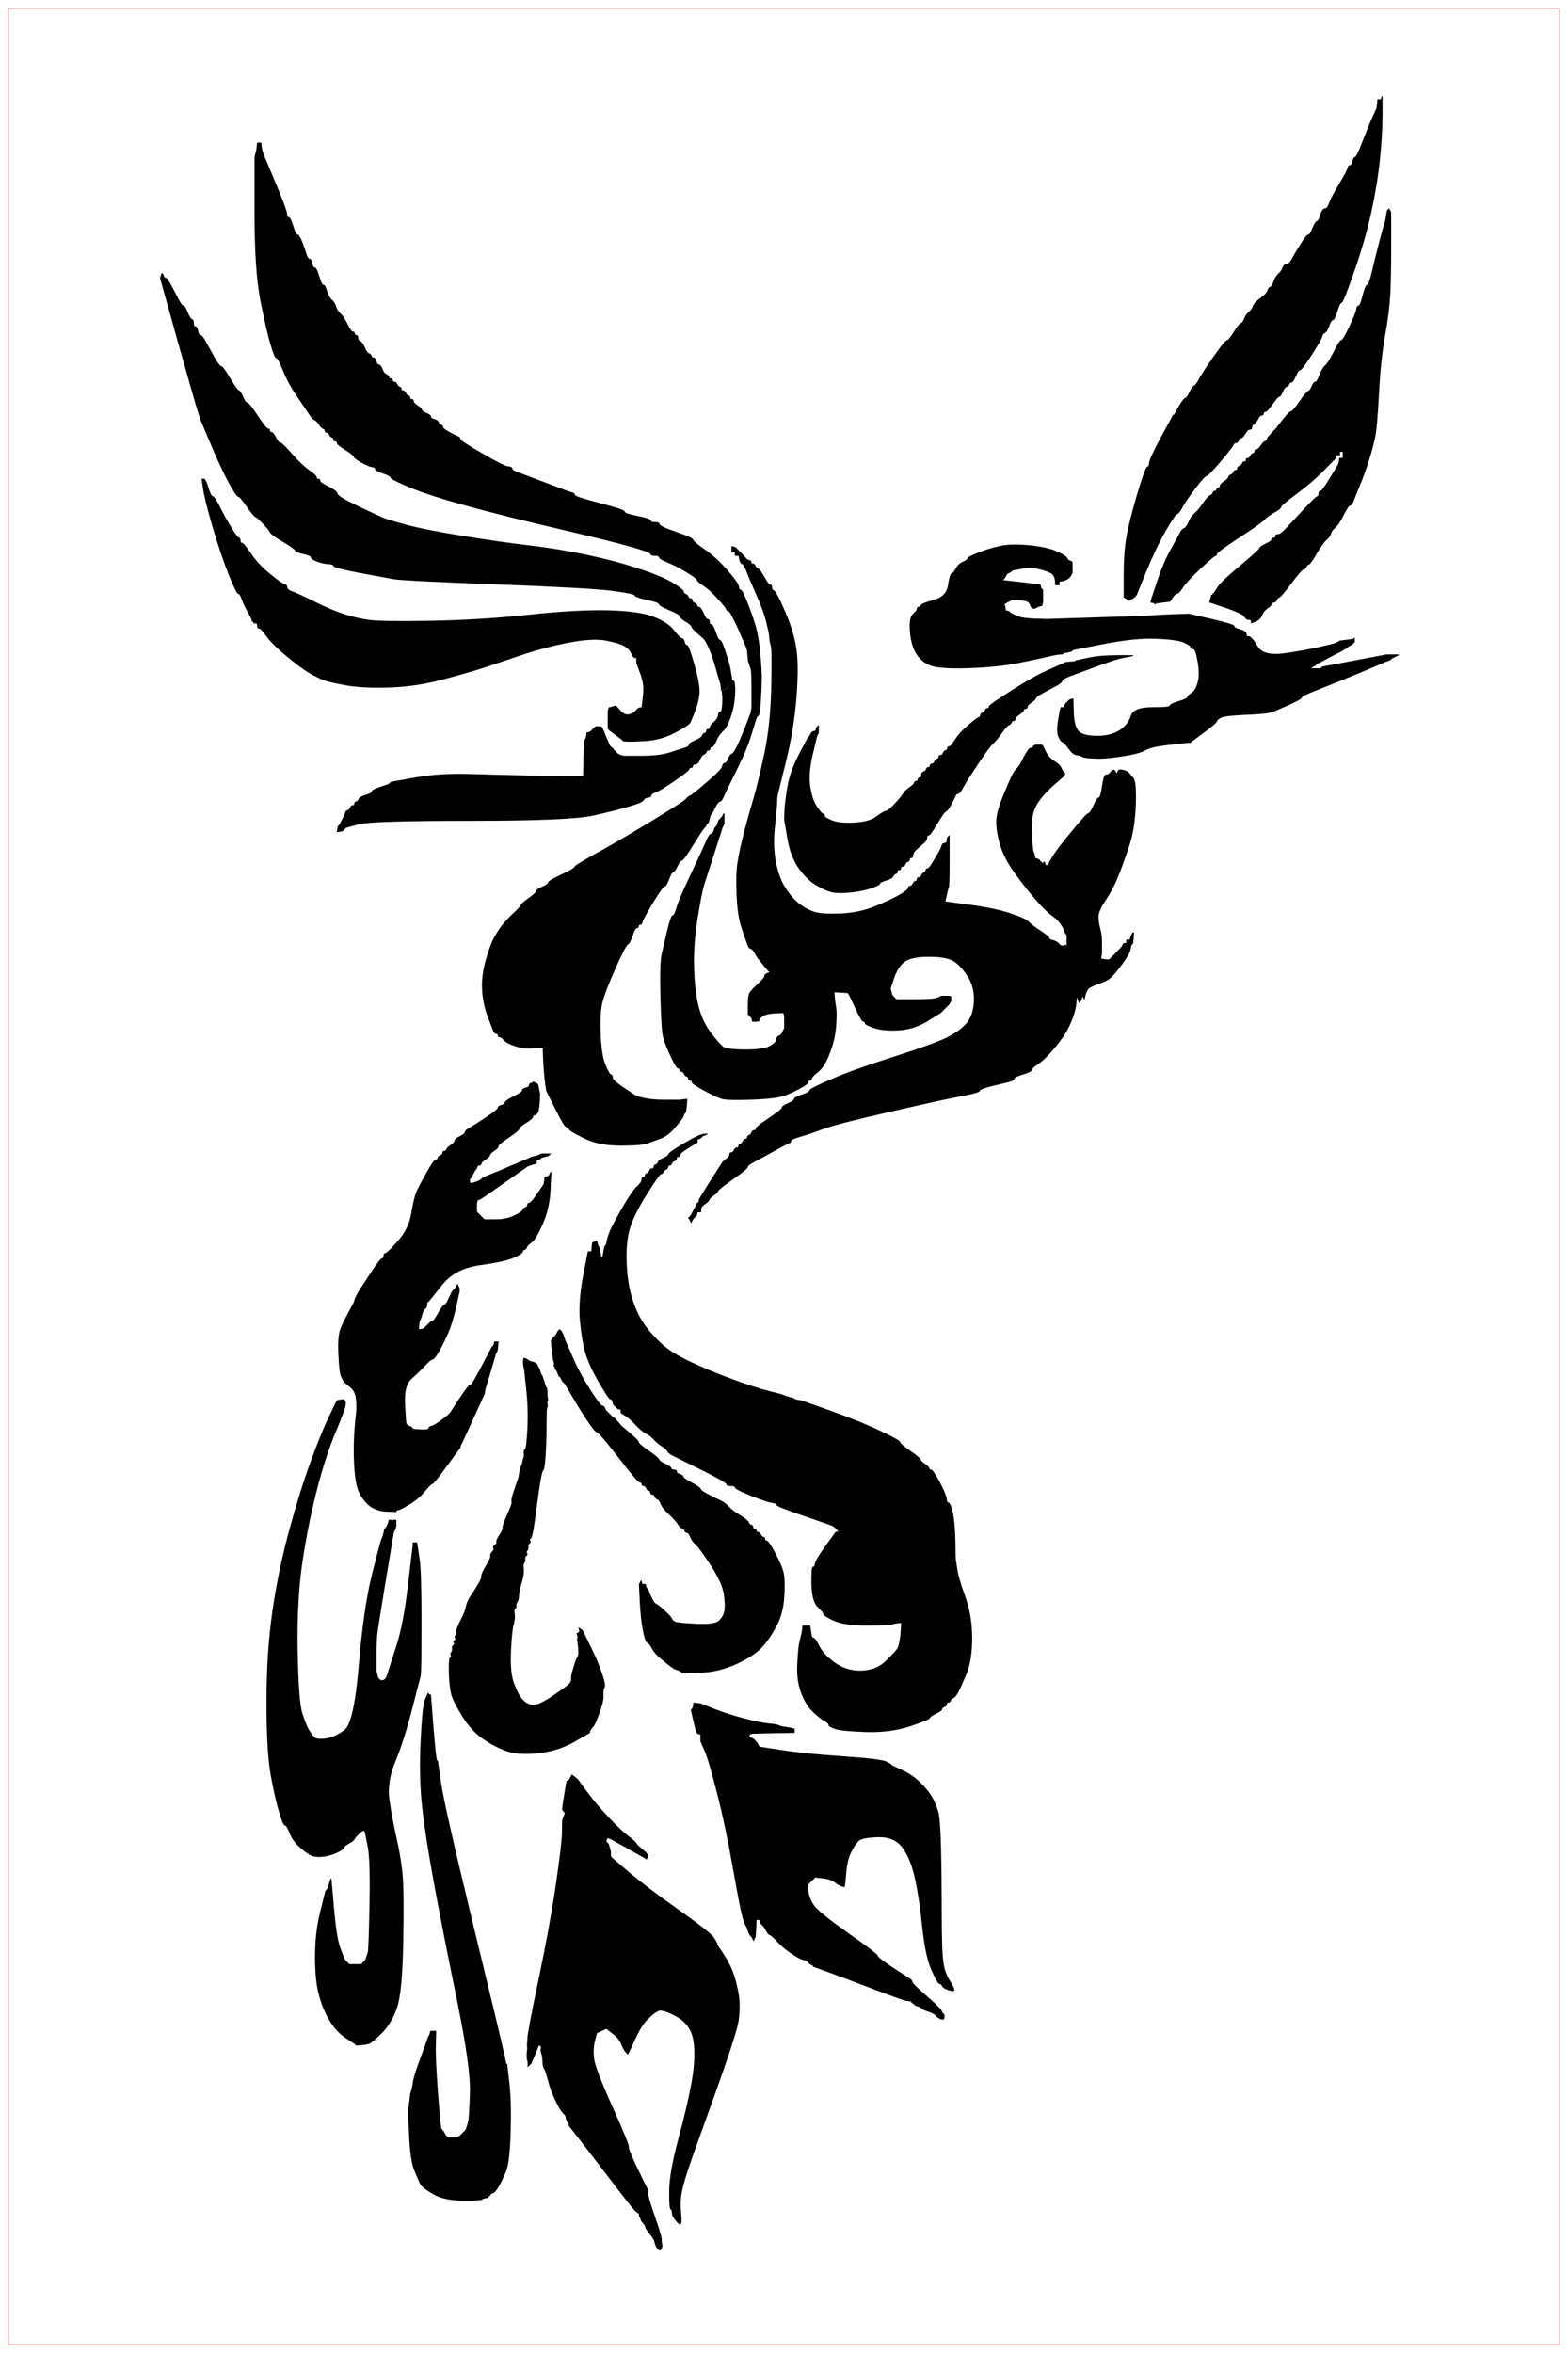 <?xml version="1.0" encoding="UTF-8" standalone="no"?>
<svg
   xmlns:dc="http://purl.org/dc/elements/1.1/"
   xmlns:cc="http://creativecommons.org/ns#"
   xmlns:rdf="http://www.w3.org/1999/02/22-rdf-syntax-ns#"
   xmlns:svg="http://www.w3.org/2000/svg"
   xmlns="http://www.w3.org/2000/svg"
   xmlns:sodipodi="http://sodipodi.sourceforge.net/DTD/sodipodi-0.dtd"
   xmlns:inkscape="http://www.inkscape.org/namespaces/inkscape"
   viewBox="0 0 181.806 272.742"
   version="1.1"
   id="svg222"
   sodipodi:docname="phoenixLaser.svg"
   inkscape:export-filename="C:\Users\Moua\Desktop\phoenixPNG.png"
   inkscape:export-xdpi="96"
   inkscape:export-ydpi="96"
   inkscape:version="0.92.2 (5c3e80d, 2017-08-06)"
   width="181.806"
   height="272.742">
  <defs
     id="defs226" />
  <sodipodi:namedview
     pagecolor="#ffffff"
     bordercolor="#666666"
     borderopacity="1"
     objecttolerance="10"
     gridtolerance="10"
     guidetolerance="10"
     inkscape:pageopacity="0"
     inkscape:pageshadow="2"
     inkscape:window-width="2560"
     inkscape:window-height="1506"
     id="namedview224"
     showgrid="false"
     inkscape:zoom="3.9117459"
     inkscape:cx="85.805297"
     inkscape:cy="139.43218"
     inkscape:window-x="-11"
     inkscape:window-y="-11"
     inkscape:window-maximized="1"
     inkscape:current-layer="g220"
     fit-margin-top="1.2"
     fit-margin-left="1"
     fit-margin-right="1"
     fit-margin-bottom="1" />
  <g
     id="g220"
     style="fill-rule:evenodd;stroke-width:0.5"
     transform="translate(-272.058,-493.755)">
    <g
       id="g126"
       style="fill:#fefefe;stroke:#fefefe"
       transform="matrix(0.201,0,0,0.201,289.663,503.313)" />
    <path
       d="m 295.646,550.393 -0.161,-1.104 h 0.201 q 0.201,0 0.502,1.004 0.301,1.004 0.502,1.004 0.201,0 0.763,1.104 0.542,1.104 1.285,2.349 0.763,1.265 0.964,1.325 0.201,0.04 0.201,0.341 0,0.301 0.201,0.301 0.201,0 1.004,1.205 0.803,1.205 2.208,2.369 1.405,1.144 1.707,1.205 0.301,0.04 0.301,0.341 0,0.301 0.703,0.542 0.703,0.261 2.51,1.164 1.807,0.903 3.313,1.405 1.506,0.502 3.011,0.703 1.506,0.201 7.228,0.1 5.722,-0.1 11.343,-0.703 5.621,-0.602 9.235,-0.502 3.614,0.1 5.22,0.763 1.606,0.642 2.309,1.546 0.703,0.903 0.903,0.903 0.201,0 0.301,0.402 0.1,0.402 0.301,0.402 0.201,0 0.843,2.309 0.663,2.309 0.562,3.313 -0.1,1.004 -0.502,2.008 -0.402,1.004 -0.542,1.305 -0.161,0.301 -1.767,1.144 -1.606,0.863 -3.513,0.964 -1.907,0.1 -2.208,0.04 l -0.301,-0.04 v -0.04 q 0,-0.06 -0.763,-0.602 l -0.743,-0.562 -0.06,-0.04 -0.04,-0.06 -0.04,-0.06 -0.06,-0.04 v -2.008 l 0.06,-0.201 0.04,-0.201 0.201,-0.04 0.201,-0.06 0.201,-0.06 0.201,-0.04 0.502,0.562 q 0.502,0.542 1.004,0.442 0.502,-0.1 0.803,-0.442 0.301,-0.361 0.502,-0.361 h 0.201 l 0.04,-0.301 q 0.06,-0.301 0.161,-1.405 0.1,-1.104 -0.361,-2.309 l -0.442,-1.205 v -0.602 h -0.201 q -0.201,0 -0.402,-0.502 -0.201,-0.502 -0.803,-0.863 -0.602,-0.341 -2.108,-0.642 -1.506,-0.301 -4.216,0.201 -2.71,0.502 -5.561,1.446 -2.871,0.964 -4.377,1.466 -1.506,0.502 -4.658,1.345 -3.172,0.863 -6.284,0.964 -3.112,0.1 -5.079,-0.241 -1.947,-0.361 -2.61,-0.602 -0.642,-0.261 -1.546,-0.763 -0.903,-0.502 -2.61,-1.907 -1.707,-1.405 -2.409,-2.349 -0.703,-0.964 -0.903,-0.964 -0.201,0 -0.201,-0.301 0,-0.301 -0.201,-0.301 h -0.201 l -0.04,-0.1 q -0.06,-0.1 -0.12,-0.1 h -0.04 l -0.04,-0.201 q -0.06,-0.201 -0.462,-0.903 -0.402,-0.703 -0.663,-1.405 -0.241,-0.703 -0.442,-0.703 -0.201,0 -1.104,-2.249 -0.903,-2.269 -1.867,-5.541 -0.944,-3.252 -1.084,-4.357 z"
       id="path128"
       inkscape:connector-curvature="0"
       style="fill:#000000;fill-opacity:1;stroke:#000000;stroke-width:0.1;stroke-opacity:1" />
    <path
       d="m 356.719,571.373 0.1,0.602 0.06,0.301 0.04,0.301 v 0.402 h -0.402 l -0.04,0.201 -0.06,0.201 -0.06,0.04 -0.04,0.06 -0.201,0.1 -0.201,0.1 -0.1,0.06 -0.1,0.04 -0.04,-0.402 -0.06,-0.402 -0.1,-0.301 q -0.1,-0.301 -0.442,-1.546 -0.361,-1.265 -0.763,-2.208 -0.402,-0.964 -0.763,-1.265 -0.341,-0.301 -0.803,-0.703 -0.442,-0.402 -0.482,-0.602 -0.06,-0.201 -0.723,-0.602 -0.642,-0.402 -0.642,-0.602 0,-0.201 -1.205,-0.703 -1.205,-0.502 -1.205,-0.703 0,-0.201 -1.405,-0.502 -1.405,-0.301 -1.405,-0.502 0,-0.201 -2.71,-0.562 -2.71,-0.341 -13.451,-0.743 -10.741,-0.402 -11.845,-0.602 -1.104,-0.201 -4.015,-0.743 -2.911,-0.562 -2.911,-0.763 0,-0.201 -0.703,-0.241 -0.703,-0.06 -1.305,-0.321 -0.602,-0.241 -0.602,-0.442 0,-0.201 -0.903,-0.402 -0.903,-0.201 -0.944,-0.402 -0.06,-0.201 -1.405,-1.004 -1.365,-0.803 -1.466,-1.044 -0.1,-0.261 -0.803,-1.004 -0.703,-0.763 -0.903,-0.803 -0.201,-0.06 -1.004,-1.205 -0.803,-1.164 -1.004,-1.164 -0.201,0 -1.104,-1.646 -0.903,-1.666 -2.108,-4.537 l -1.205,-2.851 -0.04,-0.201 q -0.06,-0.201 -0.261,-0.803 -0.201,-0.602 -2.269,-7.93 l -2.048,-7.328 0.1,-0.361 q 0.1,-0.341 0.201,0 0.1,0.361 0.301,0.361 0.201,0 1.004,1.606 0.803,1.606 1.004,1.606 0.201,0 0.502,0.763 0.301,0.743 0.502,0.803 0.201,0.04 0.201,0.442 0,0.402 0.201,0.402 0.201,0 0.301,0.502 0.1,0.502 0.301,0.502 0.201,0 0.602,0.763 0.402,0.743 1.004,1.807 0.602,1.044 0.803,1.044 0.201,0 1.004,1.365 0.803,1.345 1.004,1.405 0.201,0.04 0.502,0.743 0.301,0.703 0.502,0.703 0.201,0 1.205,1.506 1.004,1.506 1.205,1.506 0.201,0 0.201,0.201 0,0.201 0.201,0.201 0.201,0 0.502,0.602 0.301,0.602 0.502,0.602 0.201,0 1.405,1.365 1.205,1.345 2.008,1.887 0.803,0.562 0.803,0.763 0,0.201 0.201,0.201 0.201,0 0.201,0.201 0,0.201 1.004,0.703 1.004,0.502 1.004,0.803 0,0.301 2.409,1.466 2.409,1.144 3.052,1.405 0.663,0.241 2.73,0.803 2.048,0.542 6.364,1.245 4.316,0.703 7.729,1.104 3.413,0.402 6.726,1.104 3.313,0.703 6.023,1.606 2.71,0.903 3.915,1.646 1.205,0.763 1.205,0.964 0,0.201 0.241,0.301 0.261,0.1 0.321,0.301 0.04,0.201 0.241,0.201 0.201,0 0.201,0.201 0,0.201 0.241,0.301 0.261,0.1 0.321,0.301 0.04,0.201 0.241,0.201 0.201,0 0.502,0.703 0.301,0.703 0.502,0.703 0.201,0 0.201,0.301 0,0.301 0.201,0.301 0.201,0 0.502,0.903 0.301,0.903 0.502,0.903 0.201,0 0.642,1.405 0.462,1.405 0.562,2.008 z"
       id="path130"
       inkscape:connector-curvature="0"
       style="fill:#000000;fill-opacity:1;stroke:#000000;stroke-width:0.1;stroke-opacity:1" />
    <path
       d="m 316.566,671.454 0.1,-0.502 0.06,-0.04 0.04,-0.06 0.04,-0.06 0.06,-0.04 0.1,-0.201 0.1,-0.201 0.06,-0.201 0.04,-0.201 h 0.803 v 0.602 l -0.04,0.201 -0.06,0.201 -0.1,0.201 -0.1,0.201 -0.903,5.421 q -0.903,5.421 -1.004,6.324 -0.1,0.903 -0.1,2.61 v 1.706 l 0.1,0.402 0.1,0.402 0.06,0.04 0.04,0.06 0.04,0.06 0.06,0.04 0.06,0.04 0.04,0.06 h 0.402 l 0.04,-0.06 0.06,-0.04 0.06,-0.04 0.04,-0.06 0.04,-0.06 0.06,-0.04 0.1,-0.301 0.1,-0.301 0.1,-0.301 q 0.1,-0.301 0.903,-2.811 0.803,-2.51 1.305,-6.726 l 0.502,-4.216 0.06,-0.502 0.04,-0.502 h 0.402 l 0.04,0.301 0.06,0.301 0.201,1.405 q 0.201,1.405 0.201,7.027 0,5.621 -0.06,6.023 l -0.04,0.402 -0.964,3.714 q -0.944,3.714 -1.947,6.123 -1.004,2.409 -0.703,4.517 0.301,2.108 0.803,4.316 0.502,2.208 0.703,4.116 0.201,1.907 0.1,7.83 -0.1,5.923 -0.703,7.729 -0.602,1.807 -1.747,2.971 -1.164,1.144 -1.466,1.245 -0.301,0.1 -0.903,0.161 l -0.602,0.04 v -0.04 q 0,-0.06 -1.104,-0.763 -1.104,-0.703 -1.907,-2.008 -0.803,-1.305 -1.245,-2.971 -0.462,-1.646 -0.462,-4.457 0,-2.811 0.602,-5.22 l 0.602,-2.409 0.06,-0.04 0.04,-0.06 0.04,-0.06 0.06,-0.04 0.1,-0.301 0.1,-0.301 0.1,-0.301 0.1,-0.301 0.301,3.413 q 0.301,3.413 0.703,4.517 0.402,1.104 0.502,1.305 l 0.1,0.201 0.06,0.04 0.04,0.06 0.04,0.06 0.06,0.04 0.06,0.04 0.04,0.06 0.04,0.06 0.06,0.04 0.06,0.04 0.04,0.06 h 1.405 l 0.04,-0.06 0.06,-0.04 0.06,-0.04 0.04,-0.06 0.04,-0.06 0.06,-0.04 0.06,-0.04 0.04,-0.06 0.04,-0.06 0.06,-0.04 0.1,-0.301 q 0.1,-0.301 0.201,-0.602 0.1,-0.301 0.201,-5.521 0.1,-5.22 -0.201,-6.726 l -0.301,-1.506 -0.06,-0.201 -0.04,-0.201 -0.201,0.04 -0.201,0.06 -0.04,0.06 -0.06,0.04 -0.06,0.04 -0.04,0.06 -0.04,0.06 -0.06,0.04 -0.06,0.04 -0.04,0.06 -0.04,0.06 -0.06,0.04 -0.06,0.04 -0.04,0.06 -0.04,0.06 q -0.06,0.04 -0.161,0.241 -0.1,0.201 -0.642,0.502 -0.562,0.301 -0.602,0.502 -0.06,0.201 -0.803,0.562 -0.763,0.341 -1.566,0.442 -0.803,0.1 -1.305,-0.1 -0.502,-0.201 -1.345,-0.944 -0.863,-0.763 -1.205,-1.666 -0.361,-0.903 -0.562,-0.903 -0.201,0 -0.642,-1.506 -0.462,-1.506 -0.964,-4.216 -0.502,-2.71 -0.502,-8.533 0,-5.822 0.703,-10.641 0.703,-4.818 1.968,-9.396 1.245,-4.557 2.409,-7.709 1.144,-3.172 2.088,-5.18 l 0.964,-2.008 0.502,-0.1 q 0.502,-0.1 0.462,0.502 -0.06,0.602 -1.164,3.212 -1.104,2.61 -2.108,6.425 -1.004,3.815 -1.707,8.332 -0.703,4.517 -0.602,10.54 0.1,6.023 0.562,7.388 0.442,1.345 0.743,1.847 0.301,0.502 0.602,0.843 0.301,0.361 1.405,0.201 1.104,-0.141 2.208,-1.004 1.104,-0.843 1.666,-7.468 0.542,-6.625 1.546,-10.641 1.004,-4.015 1.104,-4.116 0.1,-0.1 0.201,-0.602 z"
       id="path132"
       inkscape:connector-curvature="0"
       style="fill:#000000;fill-opacity:1;stroke:#000000;stroke-width:0.1;stroke-opacity:1" />
    <g
       id="g138"
       style="fill:#000000;fill-opacity:1;stroke:#000000;stroke-opacity:1"
       transform="matrix(0.201,0,0,0.201,289.663,503.313)">
      <path
         d="m 335,346 v -1 h 0.5 l 0.3,0.5 0.2,0.5 0.2,2 q 0.3,2 -0.2,7.5 -0.5,5.5 -2.5,11 -2,5.5 -4.3,7.5 -2.2,2 -3.7,5.5 -1.5,3.5 -2.5,3.5 -1,0 -1,1 0,1 -1,1 -1,0 -1.2,1 -0.3,1 -1.6,1.5 -1.2,0.5 -2.2,3 -1,2.5 -2.5,2.5 -1.5,0 -1.5,1 0,1 -1,1 -1,0 -1.2,1 -0.3,1 -8.3,6.5 -8,5.5 -10.7,6.5 -2.8,1 -2.8,2 0,1 -2,1.2 -2,0.3 -2.5,1.6 -0.5,1.2 -8,3.4 -7.5,2.3 -21,5.3 -13.5,3 -70.5,3 -57,0 -64.5,2 l -7.5,2 -0.2,0.3 -0.3,0.2 -0.3,0.2 -0.2,0.3 -0.2,0.3 -0.3,0.2 -0.3,0.2 -0.2,0.3 -1.5,0.3 -1.5,0.2 0.2,-1.5 0.3,-1.5 0.3,-0.2 0.2,-0.3 0.2,-0.3 0.3,-0.2 0.5,-1 0.5,-1 0.5,-1 0.5,-1 0.5,-1 q 0.5,-1 0.8,-2 0.2,-1 1.2,-1.2 1,-0.3 1.5,-1.6 0.5,-1.2 1.5,-1.2 1,0 1,-1 0,-1 1,-1.2 1,-0.3 1.5,-1.6 0.5,-1.2 4,-2.2 3.5,-1 3.5,-2 0,-1 4.5,-2.5 l 4.5,-1.5 0.5,-0.2 0.5,-0.3 0.2,-0.3 0.3,-0.2 0.3,-0.2 0.2,-0.3 14,-2.5 q 14,-2.5 31,-2 17,0.5 39.5,1 22.5,0.5 24.5,0.2 l 2,-0.2 0.2,-10 q 0.3,-10 0.8,-11 l 0.5,-1 0.3,-1.5 0.2,-1.5 1,-0.2 1,-0.3 0.2,-0.3 0.3,-0.2 0.3,-0.2 0.2,-0.3 0.2,-0.3 0.3,-0.2 0.3,-0.2 0.2,-0.3 0.2,-0.3 0.3,-0.2 0.3,-0.2 0.2,-0.3 h 3 l 0.2,0.3 0.3,0.2 0.5,1 0.5,1 1.7,4.2 q 1.8,4.3 2.3,4.8 0.5,0.5 1,0.8 l 0.5,0.2 v 0.5 l 0.2,0.3 0.3,0.2 0.3,0.2 0.2,0.3 0.2,0.3 0.3,0.2 0.3,0.2 0.2,0.3 0.2,0.3 0.3,0.2 0.3,0.2 0.2,0.3 1.5,0.5 1.5,0.5 h 10.5 q 10.5,0 16.5,-2 6,-2 8.5,-2.7 2.5,-0.8 2.5,-1.8 0,-1 3.5,-2.5 3.5,-1.5 4,-2.7 0.5,-1.3 1.5,-1.6 1,-0.2 1,-1.2 0,-1 1,-1 1,0 1,-1 0,-1 2.2,-3 2.3,-2 2.6,-4 0.2,-2 1.2,-2 1,0 1.2,-4 0.3,-4 0,-6 l -0.2,-2 0.5,-0.2 0.5,-0.3 1,-0.5 1,-0.5 0.2,-0.3 0.3,-0.2 0.3,-1 0.2,-1 h 2 z"
         id="path134"
         inkscape:connector-curvature="0"
         style="fill:#000000;fill-opacity:1;stroke:#000000;stroke-opacity:1" />
      <path
         d="m 556.5,330.5 h 9.5 l -2.5,0.5 -2.5,0.5 -2.5,0.5 q -2.5,0.5 -13.5,4.5 -11,4 -15.5,5.7 -4.5,1.8 -4.5,2.8 0,1 -3.8,3 -3.7,2 -7.4,4 -3.8,2 -4,3 -0.3,1 -2.6,2.5 -2.2,1.5 -2.2,2.5 0,1 -1,1 -1,0 -1.2,1 -0.3,1 -2.6,2.5 -2.2,1.5 -2.2,2.5 0,1 -1,1 -1,0 -1.2,1 -0.3,1 -1.6,1.5 -1.2,0.5 -4,4.5 -2.7,4 -5,6 -2.2,2 -8.7,11.8 -6.5,9.7 -8.5,13.4 -2,3.8 -3,3.8 -1,0 -1.5,1.2 -0.5,1.3 -2.5,5 -2,3.8 -3,4 -1,0.3 -5,7 -4,6.8 -5,6.8 -1,0 -1,1.5 0,1.5 -1.8,3 -1.7,1.5 -4,3.5 -2.2,2 -2.2,3.5 0,1.5 -1,1.5 -1,0 -1,1 0,1 -1,1.2 -1,0.3 -1.5,1.6 -0.5,1.2 -1.5,1.2 -1,0 -1,1 0,1 -1,1 -1,0 -1,1 0,1 -1,1.2 -1,0.3 -1.5,1.6 -0.5,1.2 -4,2.2 -3.5,1 -3.7,2 -0.3,1 -6,2.8 -5.8,1.7 -12.3,2.2 -6.5,0.5 -10,-0.5 -3.5,-1 -8.5,-4 -5,-3 -9.8,-9.7 -4.7,-6.8 -6.4,-17.3 L 365,425 l 0.2,-5.5 q 0.3,-5.5 1.8,-14 1.5,-8.5 6.5,-18 l 5,-9.5 0.3,-0.2 0.2,-0.3 0.2,-0.3 0.3,-0.2 0.5,-1 0.5,-1 0.3,-0.2 0.2,-0.3 1,-0.3 1,-0.2 0.2,-1 0.3,-1 0.3,-0.2 0.2,-0.3 0.2,-0.3 0.3,-0.2 v 4 l -0.5,1 -0.5,1 -2.5,10.5 q -2.5,10.5 -1.5,18 1,7.5 3.7,11.7 2.8,4.3 3.8,4.6 1,0.2 1,1.2 0,1 4.5,2.8 4.5,1.7 13,1.2 8.5,-0.5 12.5,-3.5 4,-3 5.5,-3.3 1.5,-0.2 5,-4 3.5,-3.7 5,-6 1.5,-2.2 3.7,-3.7 2.3,-1.5 2.6,-2.5 0.2,-1 1.2,-1 1,0 1,-1 0,-1 1,-1 1,0 1,-1.5 0,-1.5 1.2,-2 1.3,-0.5 1.6,-1.5 0.2,-1 1.2,-1 1,0 1,-1 0,-1 1,-1 1,0 1.5,-1.2 0.5,-1.3 1.5,-1.6 1,-0.2 1,-1.2 0,-1 1,-1 1,0 1.5,-1.2 0.5,-1.3 1.5,-1.6 1,-0.2 1,-1.2 0,-1 1,-1 1,0 3.5,-4 2.5,-4 7.5,-8.2 5,-4.3 6,-4.6 1,-0.2 1,-1.2 0,-1 1.2,-1.5 1.3,-0.5 1.6,-1.5 0.2,-1 1.2,-1 1,0 1,-1 0,-1 13,-9.2 13,-8.3 21,-11.8 8,-3.5 9,-4 l 1,-0.5 2.5,-0.3 2.5,-0.2 h 0.5 l 0.3,-0.2 0.2,-0.3 7,-1.5 q 7,-1.5 16.5,-1.5 z"
         id="path136"
         inkscape:connector-curvature="0"
         style="fill:#000000;fill-opacity:1;stroke:#000000;stroke-opacity:1" />
    </g>
    <path
       d="m 353.607,625.218 0.502,-0.04 h -0.1 l -0.06,0.04 q -0.04,0.06 -0.241,0.12 l -0.201,0.04 v 0.04 q 0,0.06 -0.1,0.12 l -0.1,0.04 v 0.04 q 0,0.06 -0.201,0.12 l -0.201,0.04 v 0.402 l -0.201,0.04 -0.201,0.06 v 0.1 L 351.7,626.884 q -0.803,0.502 -0.803,0.703 0,0.201 -0.201,0.201 -0.201,0 -0.201,0.201 0,0.201 -0.241,0.301 -0.261,0.1 -0.321,0.301 -0.04,0.201 -0.241,0.201 -0.201,0 -0.201,0.201 0,0.201 -0.241,0.301 -0.261,0.1 -0.321,0.301 -0.04,0.201 -0.241,0.201 -0.201,0 -1.646,2.309 -1.466,2.309 -1.968,3.915 -0.502,1.606 -0.402,4.116 0.1,2.51 0.703,4.316 0.602,1.807 1.466,2.971 0.843,1.144 1.947,2.148 1.104,1.004 3.212,2.008 2.108,1.004 4.818,2.008 2.71,1.004 4.316,1.405 1.606,0.402 1.807,0.502 0.201,0.1 0.602,0.201 l 0.402,0.1 0.201,0.1 0.201,0.1 0.301,0.06 0.301,0.04 3.513,1.245 q 3.513,1.265 5.722,2.329 2.208,1.044 2.208,1.245 0,0.201 1.164,1.004 1.144,0.803 1.205,1.004 0.04,0.201 0.482,0.502 0.462,0.301 0.522,0.502 0.04,0.201 0.241,0.201 0.201,0 0.964,1.405 0.743,1.405 0.803,1.907 0.04,0.502 0.241,0.502 0.201,0 0.442,1.004 0.261,1.004 0.321,3.212 l 0.04,2.208 0.161,1.104 q 0.141,1.104 0.944,3.313 0.803,2.208 0.803,4.818 0,2.61 -0.663,4.176 -0.642,1.546 -0.944,2.088 -0.301,0.562 -0.542,0.663 -0.261,0.1 -0.321,0.301 -0.04,0.201 -0.241,0.201 -0.201,0 -0.201,0.201 0,0.201 -0.241,0.301 -0.261,0.1 -0.321,0.301 -0.04,0.201 -0.683,0.502 -0.663,0.301 -0.723,0.502 -0.04,0.201 -2.349,0.964 -2.309,0.743 -5.12,0.642 -2.811,-0.1 -3.513,-0.361 -0.703,-0.241 -0.703,-0.442 0,-0.201 -0.562,-0.502 -0.542,-0.301 -1.345,-1.104 -0.803,-0.803 -1.305,-2.208 -0.502,-1.405 -0.402,-3.212 0.1,-1.807 0.201,-2.309 0.1,-0.502 0.201,-0.903 l 0.1,-0.402 0.06,-0.402 0.04,-0.402 h 0.803 l 0.04,0.301 0.06,0.301 0.06,0.402 q 0.04,0.402 0.241,0.402 0.201,0 0.703,1.004 0.502,1.004 1.907,1.968 1.405,0.944 3.112,0.843 1.707,-0.1 2.75,-1.164 1.064,-1.044 1.265,-1.345 0.201,-0.301 0.301,-0.903 l 0.1,-0.602 0.06,-0.803 0.04,-0.803 -0.402,0.04 -0.402,0.06 -0.402,0.1 q -0.402,0.1 -2.911,0.1 -2.51,0 -3.714,-0.542 -1.205,-0.562 -1.205,-0.763 0,-0.201 -0.642,-0.803 -0.663,-0.602 -0.723,-2.61 -0.04,-2.008 0.161,-2.008 0.201,0 0.241,-0.402 0.06,-0.402 1.205,-2.008 l 1.164,-1.606 0.201,-0.04 0.201,-0.06 -0.04,-0.06 -0.06,-0.04 -0.06,-0.04 -0.04,-0.06 -0.04,-0.06 -0.06,-0.04 -0.06,-0.04 -0.04,-0.06 -0.04,-0.06 -0.06,-0.04 -0.06,-0.04 -0.04,-0.06 -0.201,-0.1 q -0.201,-0.1 -3.313,-1.164 -3.112,-1.044 -3.112,-1.245 0,-0.201 -0.502,-0.241 -0.502,-0.06 -2.409,-0.803 -1.907,-0.763 -1.907,-0.964 0,-0.201 -0.502,-0.201 -0.502,0 -0.502,-0.201 0,-0.201 -2.71,-1.566 -2.71,-1.345 -3.413,-1.686 -0.703,-0.361 -0.743,-0.562 -0.06,-0.201 -0.602,-0.562 -0.562,-0.341 -0.964,-0.803 -0.402,-0.442 -0.903,-0.683 -0.502,-0.261 -1.205,-1.004 -0.703,-0.763 -1.205,-1.064 l -0.502,-0.301 v -0.402 l -0.201,-0.04 -0.201,-0.06 -0.04,-0.06 -0.06,-0.04 -0.06,-0.04 -0.04,-0.06 -0.04,-0.06 -0.06,-0.04 -0.06,-0.04 -0.04,-0.06 -0.04,-0.06 q -0.06,-0.04 -0.12,-0.341 -0.04,-0.301 -0.241,-0.301 -0.201,0 -1.365,-2.008 -1.144,-2.008 -1.546,-3.413 -0.402,-1.405 -0.602,-3.614 -0.201,-2.208 0.341,-5.12 l 0.562,-2.911 h 0.402 l 0.04,-0.502 0.06,-0.502 0.06,-0.04 0.04,-0.06 0.201,-0.06 0.201,-0.04 0.04,0.201 0.06,0.201 0.1,0.201 q 0.1,0.201 0.201,0.803 l 0.1,0.602 0.06,-0.04 0.04,-0.06 0.04,-0.06 0.06,-0.04 0.1,-0.602 0.1,-0.602 0.06,-0.04 0.04,-0.06 0.04,-0.06 0.06,-0.04 0.1,-0.502 q 0.1,-0.502 0.402,-1.205 0.301,-0.703 1.405,-2.61 1.104,-1.907 1.646,-2.409 0.562,-0.502 0.562,-0.803 0,-0.301 0.201,-0.301 0.201,0 0.201,-0.201 0,-0.201 0.201,-0.241 0.201,-0.06 0.301,-0.321 0.1,-0.241 0.301,-0.241 0.201,0 0.201,-0.201 0,-0.201 0.201,-0.241 0.201,-0.06 0.301,-0.321 0.1,-0.241 0.602,-0.442 0.502,-0.201 0.602,-0.442 0.1,-0.261 1.807,-1.265 1.707,-1.004 2.208,-1.064 z"
       id="path140"
       inkscape:connector-curvature="0"
       style="fill:#000000;fill-opacity:1;stroke:#000000;stroke-width:0.1;stroke-opacity:1" />
    <path
       d="m 301.87,510.741 0.04,-0.402 h 0.402 l 0.04,0.402 0.06,0.402 0.1,0.301 0.1,0.301 1.305,3.112 q 1.305,3.112 1.365,3.614 0.04,0.502 0.241,0.502 0.201,0 0.502,1.004 0.301,1.004 0.502,1.004 0.201,0 0.562,0.903 0.341,0.903 0.482,1.405 0.161,0.502 0.361,0.502 0.201,0 0.301,0.502 0.1,0.502 0.301,0.502 0.201,0 0.502,1.004 0.301,1.004 0.502,1.004 0.201,0 0.402,0.703 0.201,0.703 0.562,1.004 0.341,0.301 0.482,0.803 0.161,0.502 0.522,0.803 0.341,0.301 0.803,1.205 0.442,0.903 0.642,0.903 0.201,0 0.201,0.201 0,0.201 0.201,0.201 0.201,0 0.201,0.301 0,0.301 0.241,0.402 0.261,0.1 0.522,0.703 0.241,0.602 0.482,0.703 0.261,0.1 0.321,0.301 0.04,0.201 0.241,0.201 0.201,0 0.301,0.402 0.1,0.402 0.301,0.402 0.201,0 0.402,0.502 0.201,0.502 0.442,0.602 0.261,0.1 0.321,0.301 0.04,0.201 0.241,0.201 0.201,0 0.201,0.201 0,0.201 0.201,0.201 0.201,0 0.301,0.241 0.1,0.261 0.301,0.321 0.201,0.04 0.201,0.241 0,0.201 0.201,0.201 0.201,0 0.301,0.241 0.1,0.261 0.301,0.321 0.201,0.04 0.201,0.241 0,0.201 0.201,0.201 0.201,0 0.201,0.201 0,0.201 0.442,0.502 0.462,0.301 0.522,0.502 0.04,0.201 0.542,0.402 0.502,0.201 0.502,0.402 0,0.201 0.402,0.301 0.402,0.1 0.502,0.341 0.1,0.261 0.301,0.321 0.201,0.04 0.201,0.241 0,0.201 0.763,0.602 0.743,0.402 1.004,0.502 0.241,0.1 0.241,0.301 0,0.201 2.51,1.646 2.51,1.466 3.011,1.526 0.502,0.04 0.502,0.241 0,0.201 0.562,0.402 0.542,0.201 3.293,1.245 2.771,1.064 3.072,1.124 0.301,0.04 0.301,0.241 0,0.201 1.446,0.602 1.466,0.402 2.931,0.803 1.446,0.402 1.446,0.602 0,0.201 1.506,0.502 1.506,0.301 1.506,0.502 0,0.201 0.502,0.201 0.502,0 0.502,0.201 0,0.201 1.044,0.602 1.064,0.402 1.927,0.703 0.843,0.301 0.944,0.542 0.1,0.261 1.466,1.205 1.345,0.964 2.55,2.369 1.205,1.405 1.265,1.807 0.04,0.402 0.241,0.402 0.201,0 0.964,2.008 0.743,2.008 0.944,3.011 0.201,1.004 0.301,2.108 l 0.1,1.104 0.06,0.903 0.04,0.903 -0.04,1.506 q -0.06,1.506 -0.161,2.208 l -0.1,0.703 -0.06,0.04 -0.04,0.06 -0.04,0.06 -0.06,0.04 -0.06,0.1 -0.04,0.1 h -0.1 l -0.06,0.04 -0.04,0.06 -0.04,0.06 -0.06,0.04 -0.1,-0.402 -0.1,-0.402 h -0.1 l 0.04,-0.301 0.06,-0.301 v -2.108 q 0,-2.108 -0.1,-2.409 l -0.1,-0.301 -0.1,-0.301 -0.1,-0.301 -0.06,-0.502 -0.04,-0.502 -0.04,-0.301 q -0.06,-0.301 -1.004,-2.409 -0.964,-2.108 -1.164,-2.108 -0.201,0 -0.241,-0.201 -0.06,-0.201 -0.964,-1.205 -0.903,-1.004 -1.646,-1.506 -0.763,-0.502 -0.803,-0.703 -0.06,-0.201 -1.124,-0.843 -1.044,-0.663 -2.148,-1.124 -1.104,-0.442 -1.104,-0.642 0,-0.201 -0.502,-0.201 -0.502,0 -0.502,-0.201 0,-0.201 -2.309,-0.843 -2.309,-0.663 -8.332,-2.068 -6.023,-1.405 -10.44,-2.61 -4.417,-1.205 -6.726,-2.148 -2.309,-0.964 -2.309,-1.164 0,-0.201 -0.903,-0.502 -0.903,-0.301 -0.903,-0.502 0,-0.201 -0.402,-0.241 -0.402,-0.06 -1.205,-0.522 -0.803,-0.442 -0.843,-0.642 -0.06,-0.201 -1.004,-0.803 -0.964,-0.602 -0.964,-0.803 0,-0.201 -0.201,-0.201 -0.201,0 -0.201,-0.201 0,-0.201 -0.201,-0.241 -0.201,-0.06 -0.301,-0.321 -0.1,-0.241 -0.301,-0.241 -0.201,0 -0.201,-0.201 0,-0.201 -0.201,-0.241 -0.201,-0.06 -0.502,-0.522 -0.301,-0.442 -0.502,-0.482 -0.201,-0.06 -0.602,-0.663 -0.402,-0.602 -1.446,-2.148 -1.064,-1.566 -1.606,-2.971 -0.562,-1.405 -0.763,-1.405 -0.201,0 -0.642,-1.506 -0.462,-1.506 -1.164,-5.019 -0.703,-3.513 -0.703,-10.139 v -6.625 l 0.1,-0.402 0.1,-0.402 z"
       id="path142"
       inkscape:connector-curvature="0"
       style="fill:#000000;fill-opacity:1;stroke:#000000;stroke-width:0.1;stroke-opacity:1" />
    <path
       d="m 396.069,558.764 0.201,0.06 0.04,0.06 0.06,0.04 v 1.205 l -0.1,0.201 -0.1,0.201 -0.06,0.04 -0.04,0.06 -0.04,0.06 -0.06,0.04 -0.06,0.04 -0.04,0.06 -0.201,0.1 -0.201,0.1 -0.301,0.06 -0.301,0.04 v 0.402 h -0.402 l -0.04,-0.502 q -0.06,-0.502 -0.321,-0.743 -0.241,-0.261 -1.345,-0.562 -1.104,-0.301 -2.208,-0.1 l -1.104,0.201 -0.04,0.06 -0.06,0.04 -0.06,0.04 -0.04,0.06 -0.201,0.1 -0.201,0.1 -0.04,0.06 -0.06,0.04 -0.1,0.201 -0.1,0.201 -0.06,0.04 -0.04,0.06 -0.04,0.06 -0.06,0.04 -0.06,0.04 -0.04,0.06 1.807,0.201 q 1.807,0.201 2.208,0.261 l 0.402,0.04 0.04,0.201 0.06,0.201 0.06,0.04 0.04,0.06 0.04,0.06 0.06,0.04 v 1.405 l -0.06,0.201 -0.04,0.201 -0.201,0.04 -0.201,0.06 -0.201,0.1 -0.201,0.1 h -0.201 q -0.201,0 -0.361,-0.462 -0.141,-0.442 -1.084,-0.482 l -0.964,-0.06 -0.201,0.1 -0.201,0.1 -0.201,0.1 -0.201,0.1 -0.04,0.06 -0.06,0.04 -0.06,0.04 -0.04,0.06 0.04,0.06 0.06,0.04 0.06,0.301 0.04,0.301 0.201,0.04 0.201,0.06 0.04,0.06 0.06,0.04 0.06,0.04 0.04,0.06 0.201,0.1 0.201,0.1 0.502,0.201 q 0.502,0.201 1.907,0.261 l 1.405,0.04 5.019,-0.161 q 5.019,-0.141 6.726,-0.241 1.707,-0.1 3.212,-0.161 l 1.506,-0.04 2.61,0.602 q 2.61,0.602 2.61,0.803 0,0.201 0.703,0.402 0.703,0.201 0.703,0.502 0,0.301 0.301,0.301 0.301,0 1.004,1.164 0.703,1.144 3.152,0.803 2.469,-0.361 4.015,-0.723 1.566,-0.341 1.927,-0.482 0.341,-0.161 0.402,-0.201 l 0.04,-0.06 0.803,-0.1 0.803,-0.1 0.04,-0.06 0.06,-0.04 v 0.402 l -0.06,0.04 -0.04,0.06 -0.04,0.06 -0.06,0.04 -0.06,0.04 -0.04,0.06 -0.201,0.1 -0.201,0.1 -0.04,0.06 -0.06,0.04 -0.06,0.04 -0.04,0.06 -0.201,0.1 -0.201,0.1 -0.04,0.06 q -0.06,0.04 -1.325,0.683 l -1.245,0.663 -0.201,0.1 -0.201,0.1 -0.04,0.06 -0.06,0.04 -0.06,0.04 -0.04,0.06 -0.201,0.1 -0.201,0.1 -0.04,0.06 -0.06,0.04 -0.06,0.04 -0.04,0.06 h 1.205 l 0.04,-0.06 0.06,-0.04 0.06,-0.04 0.04,-0.06 3.212,-0.602 q 3.212,-0.602 3.714,-0.703 l 0.502,-0.1 h 1.405 l -0.201,0.1 -0.201,0.1 -0.201,0.1 -0.201,0.1 -0.04,0.06 -0.06,0.04 -0.06,0.04 -0.04,0.06 -0.301,0.1 -0.301,0.1 -0.201,0.1 q -0.201,0.1 -2.61,1.104 -2.409,1.004 -4.618,1.867 -2.208,0.843 -2.208,1.044 0,0.201 -1.606,0.903 l -1.606,0.703 -0.1,0.04 q -0.1,0.06 -0.703,0.161 -0.602,0.1 -2.811,0.201 -2.208,0.1 -2.61,0.361 -0.402,0.241 -0.442,0.442 -0.06,0.201 -1.405,1.205 l -1.365,1.004 -0.1,0.04 q -0.1,0.06 -0.1,0.12 v 0.04 l -0.602,0.04 q -0.602,0.06 -2.309,0.261 -1.706,0.201 -2.409,0.602 -0.703,0.402 -2.71,0.703 -2.008,0.301 -2.911,0.241 l -0.903,-0.04 -0.301,-0.04 -0.301,-0.06 -0.201,-0.1 q -0.201,-0.1 -0.602,-0.161 -0.402,-0.04 -0.903,-0.743 -0.502,-0.703 -0.703,-0.743 -0.201,-0.06 -0.442,-0.602 -0.261,-0.562 -0.06,-1.767 l 0.201,-1.205 0.06,-0.201 0.04,-0.201 h 0.402 l 0.04,-0.201 0.06,-0.201 0.06,-0.04 0.04,-0.06 0.04,-0.06 0.06,-0.04 0.06,-0.04 0.04,-0.06 0.04,-0.06 0.06,-0.04 0.06,-0.04 0.04,-0.06 0.201,-0.06 0.201,-0.04 0.04,1.606 q 0.06,1.606 0.602,2.168 0.562,0.542 2.168,0.542 1.606,0 2.61,-0.663 1.004,-0.642 1.305,-1.646 0.301,-1.004 2.409,-1.004 2.108,0 2.108,-0.201 0,-0.201 1.004,-0.502 1.004,-0.301 1.044,-0.502 0.06,-0.201 0.522,-0.502 0.442,-0.301 0.683,-1.205 0.261,-0.903 0,-2.409 -0.241,-1.506 -0.542,-1.506 -0.301,0 -0.301,-0.201 0,-0.201 -0.803,-0.562 -0.803,-0.341 -3.212,-0.442 -2.409,-0.1 -6.023,0.602 l -3.614,0.703 -0.04,0.06 -0.06,0.04 -0.06,0.04 -0.04,0.06 -0.502,0.1 -0.502,0.1 v 0.1 l -0.502,0.04 q -0.502,0.06 -1.305,0.261 -0.803,0.201 -3.313,0.703 -2.51,0.502 -5.923,0.602 -3.413,0.1 -4.417,-0.361 -1.004,-0.442 -1.566,-1.446 -0.542,-1.004 -0.642,-2.51 -0.1,-1.506 0.361,-1.907 0.442,-0.402 0.442,-0.602 0,-0.201 0.201,-0.201 0.201,0 0.241,-0.201 0.06,-0.201 1.526,-0.602 1.446,-0.402 1.646,-1.707 0.201,-1.305 0.402,-1.345 0.201,-0.06 0.502,-0.602 0.301,-0.562 0.803,-0.763 0.502,-0.201 0.542,-0.402 0.06,-0.201 1.205,-0.642 1.164,-0.462 2.469,-0.763 1.305,-0.301 3.413,-0.1 2.108,0.201 3.212,0.703 1.104,0.502 1.205,0.763 0.1,0.241 0.301,0.281 z"
       id="path144"
       inkscape:connector-curvature="0"
       style="fill:#000000;fill-opacity:1;stroke:#000000;stroke-width:0.1;stroke-opacity:1" />
    <path
       d="m 358.526,577.958 0.602,-1.566 h 0.1 l 0.1,0.402 0.1,0.402 0.06,-0.04 0.04,-0.06 0.04,-0.06 0.06,-0.04 h 0.1 l -0.562,1.807 q -0.542,1.807 -1.747,4.216 -1.205,2.409 -1.466,3.011 -0.241,0.602 -0.442,0.602 -0.201,0 -0.562,0.703 -0.341,0.703 -0.402,0.743 l -0.04,0.06 -0.04,0.06 -0.06,0.04 -0.1,0.402 -0.1,0.402 -0.06,0.04 -0.04,0.06 -0.04,0.06 -0.06,0.04 -0.06,0.1 -0.04,0.1 -0.241,0.301 q -0.261,0.301 -1.325,2.008 -1.044,1.707 -1.245,1.707 -0.201,0 -0.502,0.642 -0.301,0.663 -0.502,0.723 -0.201,0.04 -0.502,0.843 -0.301,0.803 -0.502,0.803 -0.201,0 -1.365,1.907 -1.144,1.907 -1.205,2.208 -0.04,0.301 -0.241,0.301 -0.201,0 -0.201,0.201 0,0.201 -0.201,0.201 -0.201,0 -0.502,0.903 -0.301,0.903 -0.542,1.004 -0.261,0.1 -1.466,2.811 -1.205,2.71 -1.506,3.915 -0.301,1.205 -0.201,3.714 0.1,2.51 0.562,3.554 0.442,1.064 0.642,1.124 0.201,0.04 0.201,0.341 0,0.301 1.104,1.064 1.104,0.743 1.405,0.944 0.301,0.201 1.205,0.402 0.903,0.201 2.51,0.201 h 1.606 l 0.402,-0.06 0.402,-0.04 -0.04,0.602 -0.06,0.602 -0.06,0.201 -0.04,0.201 h -0.1 l -0.1,0.301 q -0.1,0.301 -0.964,1.305 -0.843,1.004 -1.686,1.305 -0.863,0.301 -1.526,0.542 -0.642,0.261 -3.152,0.261 -2.51,0 -4.216,-0.863 -1.707,-0.843 -1.707,-1.044 0,-0.201 -0.201,-0.201 -0.201,0 -0.442,-0.402 -0.261,-0.402 -1.124,-2.108 l -0.843,-1.707 -0.04,-0.301 -0.06,-0.301 -0.1,-0.903 q -0.1,-0.903 -0.161,-2.208 l -0.04,-1.305 -0.703,0.04 q -0.703,0.06 -1.205,0.06 -0.502,0 -1.405,-0.301 -0.903,-0.301 -1.205,-0.642 -0.301,-0.361 -0.502,-0.361 -0.201,0 -0.201,-0.201 0,-0.201 -0.201,-0.201 -0.201,0 -0.301,-0.241 -0.1,-0.261 -0.663,-1.727 -0.542,-1.446 -0.642,-3.052 -0.1,-1.606 0.402,-3.413 0.502,-1.807 1.004,-2.71 0.502,-0.903 1.004,-1.506 0.502,-0.602 1.245,-1.305 0.763,-0.703 0.803,-0.903 0.06,-0.201 0.924,-0.803 0.843,-0.602 0.843,-0.803 0,-0.201 0.703,-0.502 0.703,-0.301 0.703,-0.502 0,-0.201 1.506,-0.903 1.506,-0.703 1.546,-0.903 0.06,-0.201 2.53,-1.566 2.449,-1.345 6.264,-3.654 3.815,-2.309 4.116,-2.65 0.301,-0.361 0.502,-0.402 0.201,-0.06 1.907,-1.526 1.707,-1.446 1.807,-1.847 0.1,-0.402 0.301,-0.402 0.201,0 0.402,-0.502 0.201,-0.502 0.402,-0.542 0.201,-0.06 0.602,-0.863 0.402,-0.803 1.004,-2.349 z"
       id="path146"
       inkscape:connector-curvature="0"
       style="fill:#000000;fill-opacity:1;stroke:#000000;stroke-width:0.1;stroke-opacity:1" />
    <path
       d="m 374.186,698.517 1.205,-0.161 1.205,0.562 q 1.205,0.542 2.168,1.486 0.944,0.964 1.345,1.666 0.402,0.703 0.703,1.707 0.301,1.004 0.361,7.428 l 0.04,6.425 0.04,1.707 q 0.06,1.706 0.261,2.51 0.201,0.803 0.703,1.606 0.502,0.803 0.442,0.964 -0.04,0.141 -0.642,-0.06 -0.602,-0.201 -0.703,-0.462 -0.1,-0.241 -0.301,-0.241 -0.201,0 -0.903,-1.566 -0.703,-1.546 -1.064,-4.899 -0.341,-3.373 -0.843,-5.682 -0.502,-2.309 -1.446,-3.614 -0.964,-1.305 -2.871,-1.265 -1.907,0.06 -2.309,0.462 -0.402,0.402 -0.843,1.265 -0.462,0.843 -0.602,2.449 l -0.161,1.606 -0.201,-0.04 -0.201,-0.06 -0.201,-0.1 q -0.201,-0.1 -0.602,-0.402 -0.402,-0.301 -1.305,-0.402 l -0.903,-0.1 -0.04,0.06 -0.06,0.04 -0.06,0.04 -0.04,0.06 -0.04,0.06 -0.06,0.04 -0.06,0.04 -0.04,0.06 -0.04,0.06 -0.06,0.04 -0.06,0.04 -0.04,0.06 -0.04,0.06 -0.06,0.04 -0.06,0.04 -0.04,0.06 -0.04,0.06 -0.06,0.04 0.1,0.803 q 0.1,0.803 0.642,1.606 0.562,0.803 3.975,3.212 3.413,2.409 3.413,2.61 0,0.201 1.646,1.305 1.666,1.104 2.008,1.305 0.361,0.201 0.361,0.402 0,0.201 1.365,1.405 1.345,1.205 1.405,1.245 l 0.04,0.06 0.04,0.06 0.06,0.04 0.06,0.04 0.04,0.06 0.04,0.06 0.06,0.04 0.06,0.04 0.04,0.06 0.04,0.06 0.06,0.04 0.1,0.201 0.1,0.201 0.06,0.04 0.04,0.06 0.04,0.06 0.06,0.04 v 0.402 l -0.06,0.04 -0.04,0.06 h -0.201 l -0.201,-0.1 -0.201,-0.1 -0.04,-0.06 -0.06,-0.04 -0.06,-0.04 -0.04,-0.06 -0.04,-0.06 -0.06,-0.04 -0.06,-0.04 -0.04,-0.06 -0.201,-0.1 -0.201,-0.1 -0.301,-0.1 q -0.301,-0.1 -0.502,-0.201 l -0.201,-0.1 -0.04,-0.06 -0.06,-0.04 -0.06,-0.04 -0.04,-0.06 -0.301,-0.1 -0.301,-0.1 -0.04,-0.06 -0.06,-0.04 -0.06,-0.04 q -0.04,-0.06 -0.141,-0.12 l -0.1,-0.04 -0.04,-0.1 q -0.06,-0.1 -0.12,-0.1 h -0.04 l -0.402,-0.04 q -0.402,-0.06 -4.778,-1.727 -4.357,-1.646 -5.22,-1.947 l -0.843,-0.301 v -0.1 l -0.201,-0.1 -0.201,-0.1 -0.04,-0.06 -0.06,-0.04 -0.06,-0.04 -0.04,-0.06 -0.04,-0.06 -0.06,-0.04 -0.06,-0.04 -0.04,-0.06 -0.402,-0.1 q -0.402,-0.1 -1.305,-0.703 -0.903,-0.602 -1.606,-1.345 -0.703,-0.763 -0.903,-0.803 -0.201,-0.06 -0.442,-0.522 l -0.261,-0.442 -0.06,-0.04 -0.04,-0.06 -0.04,-0.06 -0.06,-0.04 -0.06,-0.04 -0.04,-0.06 -0.04,-0.06 -0.06,-0.04 -0.06,-0.201 -0.04,-0.201 -0.04,-0.201 q -0.06,-0.201 -0.161,-0.602 -0.1,-0.402 -0.1,-3.112 0,-2.71 0.602,-4.316 0.602,-1.606 0.863,-1.707 0.241,-0.1 0.281,-0.301 0.06,-0.201 0.723,-0.642 0.642,-0.462 1.747,-0.562 1.104,-0.1 2.469,0.763 l 1.345,0.843 0.06,0.04 0.04,0.06 0.04,0.06 0.06,0.04 0.06,0.04 0.04,0.06 0.04,0.06 0.06,0.04 0.06,0.04 0.04,0.06 0.201,0.06 0.201,0.04 0.04,-0.301 0.06,-0.301 0.1,-1.405 q 0.1,-1.405 0.502,-2.61 0.402,-1.205 1.144,-1.907 0.763,-0.703 0.803,-0.903 0.06,-0.201 0.803,-0.562 0.763,-0.341 1.968,-0.482 z"
       id="path150"
       inkscape:connector-curvature="0"
       style="fill:#000000;fill-opacity:1;stroke:#000000;stroke-width:0.1;stroke-opacity:1" />
    <path
       d="m 432.97,518.129 0.04,-0.06 0.04,-0.06 0.06,-0.04 0.1,0.201 0.1,0.201 v 3.714 q 0,3.714 -0.1,5.722 -0.1,2.008 -0.602,4.818 -0.502,2.811 -0.703,6.625 -0.201,3.815 -0.402,4.919 -0.201,1.104 -0.743,2.871 -0.562,1.747 -1.064,2.951 -0.502,1.205 -0.703,1.747 -0.201,0.562 -0.402,0.562 -0.201,0 -0.763,1.104 -0.542,1.104 -1.004,1.506 -0.442,0.402 -0.482,0.703 -0.06,0.301 -0.522,0.703 -0.442,0.402 -1.144,1.606 -0.703,1.205 -0.903,1.245 -0.201,0.06 -0.301,0.321 -0.1,0.241 -0.301,0.241 -0.201,0 -1.405,1.606 -1.205,1.606 -1.405,1.646 -0.201,0.06 -0.301,0.321 -0.1,0.241 -0.301,0.241 -0.201,0 -0.241,0.201 -0.06,0.201 -0.522,0.502 -0.442,0.301 -0.642,0.803 -0.201,0.502 -0.703,0.703 l -0.502,0.201 v -0.201 q 0,-0.201 -0.301,-0.201 -0.301,0 -0.502,-0.361 -0.201,-0.341 -2.108,-1.004 l -1.907,-0.642 0.04,-0.201 0.06,-0.201 0.06,-0.201 0.04,-0.201 h 0.1 l 0.06,-0.1 0.04,-0.1 h 0.1 l 0.06,-0.1 0.04,-0.1 0.402,-0.602 q 0.402,-0.602 2.57,-2.409 2.148,-1.807 2.208,-2.008 0.04,-0.201 0.683,-0.502 0.663,-0.301 0.723,-0.502 0.04,-0.201 0.241,-0.201 0.201,0 0.201,-0.201 0,-0.201 0.301,-0.201 0.301,0 1.004,-0.763 0.703,-0.743 2.008,-2.148 1.305,-1.405 1.506,-1.466 0.201,-0.04 0.201,-0.341 0,-0.301 0.201,-0.301 0.201,0 1.044,-1.405 0.863,-1.405 0.964,-1.606 l 0.1,-0.201 0.06,-0.301 0.04,-0.301 h 0.402 v -0.803 h -0.402 v 0.402 h -0.402 l -0.04,0.201 -0.06,0.201 -0.06,0.04 -0.04,0.06 -0.04,0.06 -0.06,0.04 -0.06,0.04 q -0.04,0.06 -1.285,1.325 -1.265,1.245 -3.011,2.55 -1.767,1.305 -1.767,1.506 0,0.201 -0.803,0.642 -0.803,0.462 -1.104,0.803 -0.301,0.361 -2.911,2.068 -2.61,1.707 -2.61,1.907 0,0.201 -0.201,0.241 -0.201,0.06 -1.707,1.466 -1.506,1.405 -2.008,2.148 -0.502,0.763 -0.703,0.763 -0.201,0 -0.502,0.442 l -0.301,0.462 -0.803,0.1 -0.803,0.1 -0.04,0.06 -0.06,0.04 -0.06,-0.04 -0.04,-0.06 -0.201,-0.06 -0.201,-0.04 0.04,-0.201 0.06,-0.201 0.703,-2.108 q 0.703,-2.108 1.606,-3.714 0.903,-1.606 1.044,-1.907 0.161,-0.301 0.402,-0.402 0.261,-0.1 0.522,-0.703 0.241,-0.602 0.683,-1.004 0.462,-0.402 1.004,-1.205 0.562,-0.803 0.803,-0.903 0.261,-0.1 0.321,-0.301 0.04,-0.201 0.241,-0.201 0.201,0 0.201,-0.201 0,-0.201 0.201,-0.201 0.201,0 0.201,-0.201 0,-0.201 0.442,-0.502 0.462,-0.301 0.522,-0.502 0.04,-0.201 0.281,-0.301 0.261,-0.1 0.321,-0.301 0.04,-0.201 0.241,-0.201 0.201,0 0.201,-0.201 0,-0.201 0.241,-0.301 0.261,-0.1 0.321,-0.301 0.04,-0.201 0.241,-0.201 0.201,0 0.201,-0.201 0,-0.201 0.201,-0.201 0.201,0 0.301,-0.241 0.1,-0.261 0.301,-0.321 0.201,-0.04 0.201,-0.241 0,-0.201 0.201,-0.201 0.201,0 0.502,-0.442 0.301,-0.462 0.502,-0.522 0.201,-0.04 0.241,-0.241 l 0.06,-0.201 0.06,-0.04 0.04,-0.06 0.04,-0.06 0.06,-0.04 0.06,-0.04 0.04,-0.06 0.04,-0.06 q 0.06,-0.04 0.12,-0.141 l 0.04,-0.1 h 0.04 q 0.06,0 0.12,-0.1 l 0.04,-0.1 h 0.04 q 0.06,0 0.12,-0.1 l 0.04,-0.1 h 0.04 q 0.06,0 0.12,-0.1 l 0.04,-0.1 0.703,-0.903 q 0.703,-0.903 0.903,-0.903 0.201,0 1.004,-1.164 0.803,-1.144 1.004,-1.205 0.201,-0.04 0.402,-0.542 0.201,-0.502 0.402,-0.502 0.201,0 0.502,-0.803 0.301,-0.803 0.663,-1.104 0.341,-0.301 1.004,-1.606 0.642,-1.305 0.843,-1.305 0.201,0 0.964,-1.606 0.743,-1.606 0.803,-2.008 0.04,-0.402 0.241,-0.402 0.201,0 0.502,-1.205 0.301,-1.205 0.502,-1.205 0.201,0 0.562,-1.506 0.341,-1.506 0.843,-3.413 0.502,-1.907 0.602,-2.208 l 0.1,-0.301 0.1,-0.602 0.1,-0.602 z"
       id="path152"
       inkscape:connector-curvature="0"
       style="fill:#000000;stroke:#000000;stroke-width:0.1;fill-opacity:1;stroke-opacity:1" />
    <path
       d="m 356.92,557.419 v -0.301 l 0.201,0.04 0.201,0.06 0.04,0.06 0.06,0.04 0.06,0.04 0.04,0.06 0.04,0.06 0.06,0.04 0.06,0.04 0.04,0.06 0.04,0.06 0.06,0.04 0.06,0.04 0.04,0.06 0.04,0.06 0.06,0.04 0.06,0.04 0.04,0.06 0.301,0.341 q 0.301,0.361 0.502,0.361 0.201,0 0.201,0.201 0,0.201 0.201,0.201 0.201,0 0.301,0.241 0.1,0.261 0.301,0.321 0.201,0.04 0.703,0.944 0.502,0.903 0.703,0.903 0.201,0 0.201,0.301 0,0.301 0.241,0.402 0.261,0.1 1.265,2.409 1.004,2.309 1.305,4.316 0.301,2.008 0,5.722 -0.301,3.714 -1.205,7.328 -0.903,3.614 -0.964,3.915 l -0.04,0.301 -0.04,0.803 -0.06,0.803 -0.201,2.008 q -0.201,2.008 0.141,3.855 0.361,1.867 1.164,3.072 0.803,1.205 1.606,1.807 0.803,0.602 1.707,0.903 0.903,0.301 3.112,0.201 2.208,-0.1 4.116,-0.903 1.907,-0.803 2.811,-1.345 0.903,-0.562 0.903,-0.763 0,-0.201 0.201,-0.201 0.201,0 0.301,-0.241 0.1,-0.261 0.301,-0.321 0.201,-0.04 0.201,-0.241 0,-0.201 0.201,-0.201 0.201,0 0.301,-0.241 0.1,-0.261 0.301,-0.321 0.201,-0.04 0.201,-0.241 0,-0.201 0.201,-0.201 0.201,0 0.843,-1.104 0.663,-1.104 0.763,-1.405 l 0.1,-0.301 0.06,-0.04 0.04,-0.06 0.201,-0.06 0.201,-0.04 0.04,-0.301 0.06,-0.301 0.06,-0.04 0.04,-0.06 0.04,-0.06 0.06,-0.04 v 2.911 q 0,2.911 -0.1,3.112 -0.1,0.201 -0.201,0.703 l -0.1,0.502 -0.06,0.201 -0.04,0.201 2.971,0.402 q 2.951,0.402 4.698,1.004 1.767,0.602 2.068,0.964 0.301,0.341 1.305,1.004 1.004,0.642 1.044,0.843 0.06,0.201 0.12,0.201 h 0.04 v 0.04 q 0,0.06 0.1,0.12 l 0.1,0.04 0.04,0.1 q 0.06,0.1 0.12,0.141 l 0.04,0.06 0.04,0.06 0.06,0.04 0.06,0.04 0.04,0.06 0.04,0.06 0.06,0.04 0.06,0.04 0.04,0.06 0.04,0.06 0.06,0.04 0.803,1.305 q 0.803,1.305 1.004,2.008 0.201,0.703 0.261,1.506 l 0.04,0.803 -0.04,0.602 q -0.06,0.602 -0.261,1.305 -0.201,0.703 -0.703,1.707 -0.502,1.004 -1.606,2.309 -1.104,1.305 -1.847,1.807 -0.763,0.502 -0.763,0.703 0,0.201 -1.004,0.502 -1.004,0.301 -1.004,0.502 0,0.201 -0.602,0.361 -0.602,0.141 -2.008,0.482 -1.405,0.361 -1.405,0.562 0,0.201 -1.907,0.562 -1.907,0.341 -8.292,1.807 -6.364,1.446 -7.97,2.048 -1.606,0.602 -2.67,0.903 -1.044,0.301 -1.044,0.502 0,0.201 -0.201,0.241 -0.201,0.06 -1.767,0.924 -1.546,0.843 -2.289,1.245 -0.763,0.402 -0.763,0.602 0,0.201 -1.707,1.405 -1.707,1.205 -1.747,1.405 -0.06,0.201 -0.522,0.502 -0.442,0.301 -0.482,0.502 -0.06,0.201 -0.522,0.502 -0.442,0.301 -0.442,0.602 v 0.301 h -0.402 l -0.04,0.201 -0.06,0.201 -0.06,0.04 -0.04,0.06 -0.04,0.06 -0.06,0.04 -0.06,0.04 -0.04,0.06 -0.04,0.06 -0.06,0.04 -0.1,0.201 -0.1,0.201 -0.1,-0.201 -0.1,-0.201 -0.06,-0.04 -0.04,-0.06 0.04,-0.06 0.06,-0.04 0.06,-0.04 0.04,-0.06 0.04,-0.06 0.06,-0.04 0.1,-0.201 0.1,-0.201 0.1,-0.201 0.1,-0.201 0.06,-0.04 q 0.04,-0.06 0.141,-0.321 l 0.1,-0.241 0.1,-0.04 q 0.1,-0.06 0.1,-0.12 v -0.04 l 0.04,-0.201 q 0.06,-0.201 1.405,-2.309 l 1.365,-2.108 0.1,-0.04 q 0.1,-0.06 0.1,-0.12 v -0.04 l 0.1,-0.04 q 0.1,-0.06 0.141,-0.12 l 0.06,-0.04 0.06,-0.04 0.04,-0.06 0.04,-0.06 0.06,-0.04 0.06,-0.201 0.04,-0.201 0.201,-0.04 q 0.201,-0.06 0.301,-0.321 0.1,-0.241 0.301,-0.241 0.201,0 0.201,-0.201 0,-0.201 0.201,-0.241 0.201,-0.06 0.301,-0.321 0.1,-0.241 0.301,-0.241 0.201,0 0.201,-0.201 0,-0.201 0.201,-0.241 0.201,-0.06 0.301,-0.321 0.1,-0.241 0.301,-0.241 0.201,0 0.201,-0.201 0,-0.201 1.506,-1.205 1.506,-1.004 1.506,-1.205 0,-0.201 0.703,-0.502 0.703,-0.301 0.703,-0.502 0,-0.201 0.903,-0.502 0.903,-0.301 0.903,-0.502 0,-0.201 2.57,-1.305 2.55,-1.104 7.107,-2.55 4.577,-1.466 6.143,-2.208 1.546,-0.763 2.349,-1.666 0.803,-0.903 0.903,-2.51 0.1,-1.606 -0.602,-2.811 -0.703,-1.205 -1.566,-1.847 -0.843,-0.663 -3.052,-0.663 -2.208,0 -2.971,0.663 -0.743,0.642 -1.144,1.847 l -0.402,1.205 0.1,0.402 0.1,0.402 0.06,0.04 0.04,0.06 0.04,0.06 0.06,0.04 0.06,0.04 0.04,0.06 0.04,0.06 0.06,0.04 0.06,0.04 0.04,0.06 h 2.008 q 2.008,0 2.409,-0.1 l 0.402,-0.1 0.201,-0.1 0.201,-0.1 h 1.004 l 0.04,0.06 0.06,0.04 v 0.402 l -0.1,0.201 -0.1,0.201 -0.06,0.04 -0.04,0.06 -0.04,0.06 -0.06,0.04 -0.06,0.04 -0.04,0.06 -0.04,0.06 -0.06,0.04 -0.06,0.04 -0.04,0.06 -0.04,0.06 -0.06,0.04 -0.06,0.04 -0.04,0.06 -0.04,0.06 -0.06,0.04 -0.06,0.04 q -0.04,0.06 -0.08,0.12 -0.06,0.04 -1.606,1.004 -1.566,0.944 -3.272,1.044 -1.707,0.1 -2.811,-0.241 -1.104,-0.361 -1.104,-0.562 0,-0.201 -0.201,-0.201 -0.201,0 -0.843,-1.405 l -0.663,-1.405 -0.1,-0.201 -0.1,-0.201 -0.06,-0.04 -0.04,-0.06 -0.803,-0.06 -0.803,-0.04 0.04,0.602 0.06,0.602 0.1,0.602 q 0.1,0.602 0,2.108 -0.1,1.506 -0.703,3.112 -0.602,1.606 -1.345,2.208 -0.763,0.602 -0.763,0.803 0,0.201 -0.201,0.201 -0.201,0 -0.201,0.201 0,0.201 -0.803,0.642 -0.803,0.462 -1.807,0.863 -1.004,0.402 -3.915,0.502 -2.911,0.1 -3.513,-0.1 -0.602,-0.201 -2.008,-0.944 -1.405,-0.763 -1.405,-0.964 0,-0.201 -0.201,-0.201 -0.201,0 -0.201,-0.201 0,-0.201 -0.201,-0.241 -0.201,-0.06 -0.301,-0.321 -0.1,-0.241 -0.301,-0.241 -0.201,0 -0.201,-0.201 0,-0.201 -0.201,-0.201 -0.201,0 -0.843,-1.405 -0.663,-1.405 -0.863,-2.208 -0.201,-0.803 -0.301,-4.718 -0.1,-3.915 0.161,-4.959 0.241,-1.064 0.642,-2.73 0.402,-1.646 0.602,-1.646 0.201,0 0.442,-0.903 0.261,-0.903 1.606,-3.754 1.365,-2.871 1.767,-3.815 0.402,-0.964 0.602,-0.964 0.201,0 0.301,-0.301 l 0.1,-0.301 0.04,-0.1 0.06,-0.1 0.06,-0.04 0.04,-0.06 0.04,-0.06 0.06,-0.04 0.1,-0.301 0.1,-0.301 0.06,-0.04 0.04,-0.06 0.04,-0.06 0.06,-0.04 0.06,-0.04 0.04,-0.06 0.04,-0.06 0.06,-0.04 0.1,-0.201 0.1,-0.201 v 1.205 l -0.1,0.201 -0.1,0.201 -0.903,2.811 q -0.903,2.811 -1.205,3.714 -0.301,0.903 -0.803,4.015 -0.502,3.112 -0.402,5.923 0.1,2.811 0.562,4.457 0.442,1.666 1.405,2.931 0.944,1.245 1.405,1.606 0.442,0.341 2.65,0.341 2.208,0 2.911,-0.462 0.703,-0.442 0.703,-0.743 0,-0.301 0.241,-0.402 0.261,-0.1 0.361,-0.301 l 0.1,-0.201 0.1,-0.201 0.1,-0.201 v -1.405 l -0.06,-0.201 -0.04,-0.201 -1.004,0.04 q -1.004,0.06 -1.405,0.321 -0.402,0.241 -0.402,0.442 0,0.201 -0.402,0.201 h -0.402 l -0.04,-0.201 -0.06,-0.201 -0.06,-0.04 -0.04,-0.06 -0.04,-0.06 -0.06,-0.04 -0.06,-0.04 -0.04,-0.06 -0.04,-0.06 -0.06,-0.04 v -1.104 q 0,-1.104 0.201,-1.405 0.201,-0.301 0.944,-1.004 0.763,-0.703 0.763,-0.903 0,-0.201 0.241,-0.301 l 0.261,-0.1 0.06,-0.04 0.04,-0.06 -0.04,-0.06 -0.06,-0.04 -0.06,-0.04 q -0.04,-0.06 -0.642,-0.763 -0.602,-0.703 -0.903,-1.245 -0.301,-0.562 -0.502,-0.562 -0.201,0 -0.402,-0.562 -0.201,-0.542 -0.642,-1.887 -0.462,-1.365 -0.562,-3.774 -0.1,-2.409 0.1,-3.714 0.201,-1.305 0.743,-3.473 0.562,-2.148 1.124,-4.015 0.542,-1.847 1.245,-5.16 0.703,-3.313 0.803,-7.529 0.1,-4.216 -0.04,-4.919 l -0.161,-0.703 -0.04,-0.502 q -0.06,-0.502 -0.361,-1.707 -0.301,-1.205 -1.104,-3.011 -0.803,-1.807 -1.144,-2.71 -0.361,-0.903 -0.562,-0.944 -0.201,-0.06 -0.301,-0.522 l -0.1,-0.442 h -0.402 v -0.402 h -0.402 z"
       id="path154"
       inkscape:connector-curvature="0"
       style="fill:#000000;stroke:#000000;stroke-width:0.1;fill-opacity:1;stroke-opacity:1" />
    <path
       d="m 321.384,690.728 0.301,-0.703 0.06,0.04 q 0.04,0.06 0.141,0.12 l 0.1,0.04 0.241,3.212 q 0.261,3.212 0.361,3.815 l 0.1,0.602 h 0.1 l 0.361,2.51 q 0.341,2.51 3.654,16.162 3.313,13.652 3.413,14.154 l 0.1,0.502 0.1,0.402 0.1,0.402 0.1,0.502 0.1,0.502 h 0.1 l 0.241,2.108 q 0.261,2.108 0.161,5.722 -0.1,3.614 -0.562,4.658 -0.442,1.064 -0.843,1.727 -0.402,0.642 -0.602,0.683 l -0.201,0.06 -0.04,0.06 q -0.06,0.04 -0.12,0.141 l -0.04,0.1 h -0.04 q -0.06,0 -0.12,0.1 l -0.04,0.1 -0.301,0.04 q -0.301,0.06 -0.402,0.161 -0.1,0.1 -2.208,0.1 -2.108,0 -3.413,-0.743 -1.305,-0.763 -1.506,-1.205 -0.201,-0.462 -0.642,-1.526 -0.462,-1.044 -0.602,-4.156 l -0.161,-3.112 h 0.1 l 0.1,-0.803 0.1,-0.803 0.1,-0.301 q 0.1,-0.301 0.201,-1.004 0.1,-0.703 0.803,-2.61 l 0.703,-1.907 0.1,-0.301 0.1,-0.301 0.1,-0.201 0.1,-0.201 0.06,-0.201 0.04,-0.201 h 0.602 l -0.04,1.506 q -0.06,1.506 0.241,5.521 0.301,4.015 0.402,4.216 l 0.1,0.201 0.06,0.04 0.04,0.06 0.04,0.06 0.06,0.04 0.1,0.201 0.1,0.201 0.06,0.04 0.04,0.06 0.04,0.06 0.06,0.04 0.06,0.04 0.04,0.06 h 1.004 l 0.201,-0.1 0.201,-0.1 0.04,-0.06 0.06,-0.04 0.06,-0.04 0.04,-0.06 0.04,-0.06 0.06,-0.04 0.06,-0.04 0.04,-0.06 0.04,-0.06 0.06,-0.04 0.06,-0.04 0.04,-0.06 0.04,-0.06 0.06,-0.04 0.1,-0.301 q 0.1,-0.301 0.201,-0.703 0.1,-0.402 0.201,-3.313 0.1,-2.911 -1.506,-10.741 -1.606,-7.83 -2.61,-13.251 -1.004,-5.421 -1.405,-8.934 -0.402,-3.513 -0.201,-7.729 0.201,-4.216 0.502,-4.919 z"
       id="path156"
       inkscape:connector-curvature="0"
       style="fill:#000000;stroke:#000000;stroke-width:0.1;fill-opacity:1;stroke-opacity:1" />
    <path
       d="m 432.247,505.12 0.06,-0.201 v 2.208 q 0,2.208 -0.301,5.12 -0.301,2.911 -1.004,6.123 -0.703,3.212 -1.968,6.826 -1.245,3.614 -1.446,3.614 -0.201,0 -0.502,1.004 -0.301,1.004 -0.502,1.004 -0.201,0 -0.442,0.703 -0.261,0.703 -0.522,0.803 -0.241,0.1 -0.281,0.402 -0.06,0.301 -1.205,2.108 -1.164,1.807 -1.365,1.807 -0.201,0 -0.502,0.703 -0.301,0.703 -0.502,0.703 -0.201,0 -0.241,0.201 -0.06,0.201 -0.321,0.301 -0.241,0.1 -0.442,0.602 -0.201,0.502 -0.402,0.542 -0.201,0.06 -0.803,0.924 -0.602,0.843 -0.803,0.843 -0.201,0 -0.201,0.201 0,0.201 -0.201,0.201 -0.201,0 -0.402,0.361 l -0.201,0.341 -0.04,0.06 -0.06,0.04 -0.06,0.04 -0.04,0.06 v 0.1 l -0.1,0.04 -0.1,0.06 -0.04,0.06 -0.06,0.04 -0.06,0.201 -0.04,0.201 -0.201,0.04 -0.201,0.06 -0.04,0.06 q -0.06,0.04 -0.321,0.442 -0.241,0.402 -0.442,0.442 -0.201,0.06 -0.301,0.321 -0.1,0.241 -0.301,0.241 -0.201,0 -0.301,0.241 -0.1,0.261 -1.506,1.927 -1.405,1.646 -1.606,1.646 -0.201,0 -1.305,1.446 -1.104,1.466 -1.506,2.208 -0.402,0.763 -0.602,0.763 -0.201,0 -1.365,2.008 -1.144,2.008 -2.249,4.718 l -1.104,2.71 -0.06,0.04 -0.04,0.06 -0.04,0.06 -0.06,0.04 -0.06,0.04 -0.04,0.06 -0.201,0.1 -0.201,0.1 -0.04,0.06 -0.06,0.04 -0.06,-0.04 -0.04,-0.06 -0.201,-0.1 -0.201,-0.1 -0.04,-0.06 -0.06,-0.04 v -2.51 q 0,-2.51 0.301,-4.316 0.301,-1.807 1.245,-5.019 0.964,-3.212 1.164,-3.212 0.201,0 0.241,-0.502 0.06,-0.502 1.405,-3.011 l 1.365,-2.51 h 0.1 l 0.542,-0.964 q 0.562,-0.944 0.763,-1.004 0.201,-0.04 0.502,-0.683 0.301,-0.663 0.502,-0.723 0.201,-0.04 0.602,-0.803 0.402,-0.743 1.707,-2.61 1.305,-1.847 1.506,-1.847 0.201,0 0.803,-0.964 0.602,-0.944 0.803,-1.004 0.201,-0.04 0.402,-0.542 0.201,-0.502 0.562,-0.803 0.341,-0.301 0.482,-0.703 0.161,-0.402 0.863,-0.903 0.703,-0.502 0.803,-0.863 0.1,-0.341 0.301,-0.402 0.201,-0.04 0.402,-0.642 0.201,-0.602 0.562,-0.903 0.341,-0.301 0.482,-0.703 0.161,-0.402 0.462,-0.402 0.301,0 0.703,-0.763 0.402,-0.743 1.004,-1.686 0.602,-0.964 0.803,-0.964 0.201,0 0.502,-0.763 0.301,-0.743 0.502,-0.803 0.201,-0.04 0.402,-0.743 0.201,-0.703 0.502,-0.703 0.301,0 0.542,-0.703 0.261,-0.703 1.164,-2.208 0.903,-1.506 0.964,-1.807 0.04,-0.301 0.241,-0.301 0.201,0 0.301,-0.442 0.1,-0.462 0.301,-0.522 0.201,-0.04 0.803,-1.606 0.602,-1.546 1.044,-2.61 0.462,-1.044 0.562,-1.245 l 0.1,-0.201 0.06,-0.502 0.04,-0.502 h 0.402 z"
       id="path162"
       inkscape:connector-curvature="0"
       style="fill:#000000;stroke:#000000;stroke-width:0.1;fill-opacity:1;stroke-opacity:1" />
    <path
       d="m 324.998,642.845 0.1,-0.201 0.1,0.201 0.1,0.201 v 0.402 l -0.402,1.807 q -0.402,1.807 -0.944,3.052 -0.562,1.265 -1.064,2.128 -0.502,0.843 -0.703,0.843 -0.201,0 -0.903,0.763 -0.703,0.743 -1.546,1.486 -0.863,0.763 -0.763,2.871 0.1,2.108 0.161,2.309 0.04,0.201 0.281,0.301 0.261,0.1 0.321,0.141 l 0.04,0.06 0.04,0.06 0.06,0.04 0.06,0.04 0.04,0.06 0.903,0.06 q 0.903,0.04 0.903,-0.161 0,-0.201 0.301,-0.241 0.301,-0.06 1.205,-0.723 0.903,-0.642 1.104,-1.004 0.201,-0.341 1.104,-1.686 0.903,-1.365 1.104,-1.365 0.201,0 1.245,-2.008 l 1.064,-2.008 0.1,-0.201 0.1,-0.201 0.06,-0.04 0.04,-0.06 0.04,-0.06 0.06,-0.04 0.06,-0.201 0.04,-0.201 h 0.402 l -0.04,0.502 -0.06,0.502 -0.1,0.201 -0.1,0.201 -0.502,1.706 q -0.502,1.707 -0.602,2.008 l -0.1,0.301 -0.06,0.301 -0.04,0.301 -1.305,2.851 q -1.305,2.871 -1.345,2.931 -0.06,0.04 -0.12,0.241 l -0.04,0.201 -1.506,2.048 q -1.506,2.068 -1.707,2.128 -0.201,0.04 -0.903,0.883 -0.703,0.863 -1.707,1.466 -1.004,0.602 -1.205,0.663 l -0.201,0.04 h -0.04 q -0.06,0 -0.12,0.1 l -0.04,0.1 -1.104,-0.04 q -1.104,-0.06 -1.867,-0.602 -0.743,-0.562 -1.245,-1.566 -0.502,-1.004 -0.602,-3.614 -0.1,-2.61 0.201,-5.22 0.301,-2.61 -0.562,-3.313 l -0.843,-0.703 -0.04,-0.1 q -0.06,-0.1 -0.261,-0.502 -0.201,-0.402 -0.301,-2.51 -0.1,-2.108 0.201,-2.911 0.301,-0.803 0.964,-2.008 l 0.642,-1.205 0.04,0.402 0.06,0.402 0.06,-0.04 0.04,-0.06 0.04,-0.06 0.06,-0.04 0.06,-0.04 0.04,-0.06 0.201,-0.1 0.201,-0.1 0.04,-0.06 q 0.06,-0.04 0.201,-0.281 0.161,-0.261 0.562,-0.06 0.402,0.201 0.642,-0.06 l 0.261,-0.241 0.06,-0.04 0.04,-0.06 0.201,-0.06 0.201,-0.04 -0.04,0.201 -0.06,0.201 -0.06,0.04 -0.04,0.06 0.04,0.06 0.06,0.04 0.201,0.903 q 0.201,0.903 0.261,1.205 l 0.04,0.301 0.201,0.04 0.201,0.06 -0.201,0.06 -0.201,0.04 v 0.402 l 0.201,0.04 0.201,0.06 h 0.201 l 0.04,-0.06 0.06,-0.04 0.06,-0.04 0.04,-0.06 0.04,-0.06 0.06,-0.04 0.1,-0.201 0.1,-0.201 0.1,-0.201 q 0.1,-0.201 0.843,-1.164 l 0.763,-0.944 0.201,-0.1 0.201,-0.1 0.04,-0.06 0.06,-0.04 0.06,-0.04 0.04,-0.06 h 0.803 l 0.201,0.1 0.201,0.1 0.201,0.06 0.201,0.04 -0.04,0.301 -0.06,0.301 -0.201,0.201 q -0.201,0.201 -0.301,0.602 l -0.1,0.402 -0.1,0.201 -0.1,0.201 -0.06,0.502 -0.04,0.502 0.301,-0.04 0.301,-0.06 0.04,-0.06 0.06,-0.04 0.06,-0.04 0.04,-0.06 0.04,-0.06 0.06,-0.04 0.06,-0.04 0.04,-0.06 0.04,-0.06 0.06,-0.04 0.06,-0.04 0.04,-0.06 0.04,-0.06 0.06,-0.04 0.06,-0.04 0.04,-0.06 0.201,-0.06 q 0.201,-0.04 0.703,-0.944 0.502,-0.903 0.703,-0.944 0.201,-0.06 0.442,-0.602 l 0.261,-0.562 0.1,-0.201 0.1,-0.201 0.06,-0.04 0.04,-0.06 0.04,-0.06 0.06,-0.04 0.06,-0.04 0.04,-0.06 0.04,-0.06 0.06,-0.04 z"
       id="path164"
       inkscape:connector-curvature="0"
       style="fill:#000000;stroke:#000000;stroke-width:0.1;fill-opacity:1;stroke-opacity:1" />
    <path
       d="m 333.872,619.195 0.06,-0.04 0.06,0.04 0.04,0.06 0.201,0.06 q 0.201,0.04 0.241,0.442 0.06,0.402 0.12,0.602 l 0.04,0.201 -0.04,0.903 q -0.06,0.903 -0.201,1.205 -0.161,0.301 -0.361,0.301 -0.201,0 -0.201,0.201 0,0.201 -0.803,0.703 -0.803,0.502 -0.803,0.703 0,0.201 -1.205,1.004 -1.205,0.803 -1.205,1.004 0,0.201 -0.442,0.502 -0.462,0.301 -0.522,0.502 -0.04,0.201 -0.482,0.502 -0.462,0.301 -0.522,0.502 -0.04,0.201 -0.241,0.201 -0.201,0 -0.241,0.201 l -0.06,0.201 -0.06,0.04 -0.04,0.06 -0.04,0.06 -0.06,0.04 -0.1,0.201 -0.1,0.201 -0.1,0.201 -0.1,0.201 -0.06,0.04 -0.04,0.06 -0.04,0.06 -0.06,0.04 v 0.402 l 0.06,0.04 0.04,0.06 h 0.201 l 0.301,-0.1 0.301,-0.1 0.201,-0.1 0.201,-0.1 0.04,-0.06 0.06,-0.04 0.06,-0.04 0.04,-0.06 0.201,-0.1 q 0.201,-0.1 0.843,-0.361 0.663,-0.241 2.409,-1.004 l 1.767,-0.743 0.201,-0.1 0.201,-0.1 0.402,-0.1 0.402,-0.1 0.201,-0.1 0.201,-0.1 h 1.004 l -0.04,0.06 -0.06,0.04 -0.06,0.04 -0.04,0.06 -0.402,0.1 -0.402,0.1 -0.04,0.06 -0.06,0.04 -0.06,0.04 -0.04,0.06 -0.201,0.06 -0.201,0.04 v 0.402 l -0.201,0.04 -0.201,0.06 -0.301,0.1 -0.301,0.1 -2.71,1.907 q -2.71,1.907 -2.911,1.968 l -0.201,0.04 -0.04,0.201 -0.06,0.201 v 1.004 l 0.06,0.04 0.04,0.06 0.04,0.06 0.06,0.04 0.06,0.04 0.04,0.06 0.04,0.06 0.06,0.04 0.06,0.04 0.04,0.06 0.04,0.06 0.06,0.04 0.06,0.04 0.04,0.06 0.04,0.06 0.06,0.04 0.06,0.04 0.04,0.06 h 1.305 q 1.305,0 2.208,-0.462 0.903,-0.442 0.944,-0.642 0.06,-0.201 0.321,-0.301 0.241,-0.1 0.241,-0.301 0,-0.201 0.201,-0.201 0.201,0 0.964,-1.104 l 0.743,-1.104 0.06,-0.402 0.04,-0.402 0.201,-0.04 0.201,-0.06 0.04,-0.06 0.06,-0.04 0.1,-0.201 0.1,-0.201 -0.1,2.108 q -0.1,2.108 -0.903,3.915 -0.803,1.807 -1.265,2.108 -0.442,0.301 -0.542,0.542 -0.1,0.261 -0.301,0.321 -0.201,0.04 -0.201,0.241 0,0.201 -1.004,0.642 -1.004,0.462 -3.915,0.863 -2.911,0.402 -4.417,2.309 -1.506,1.907 -1.606,1.968 l -0.1,0.04 -0.201,-0.04 -0.201,-0.06 -0.201,-0.1 -0.201,-0.1 h -0.803 l -0.04,0.06 -0.06,0.04 -0.06,0.04 -0.04,0.06 -0.201,0.1 -0.201,0.1 -0.763,0.944 q -0.743,0.964 -0.843,1.164 l -0.1,0.201 -0.1,0.201 -0.1,0.201 -0.06,0.04 -0.04,0.06 -0.04,0.06 -0.06,0.04 -0.06,0.04 -0.04,0.06 h -0.201 l -0.201,-0.06 -0.201,-0.04 V 647.262 l 0.201,-0.04 0.201,-0.06 -0.201,-0.06 -0.201,-0.04 -0.04,-0.301 q -0.06,-0.301 -0.261,-1.205 l -0.201,-0.903 -0.06,-0.04 -0.04,-0.06 -0.04,-0.06 -0.06,-0.04 -0.06,-0.04 -0.04,-0.06 -0.04,-0.06 -0.06,-0.04 -0.261,0.241 q -0.241,0.261 -0.642,0.06 -0.402,-0.201 -0.562,0.06 -0.141,0.241 -0.201,0.281 l -0.04,0.06 -0.201,0.1 -0.201,0.1 -0.04,0.06 -0.06,0.04 -0.06,0.04 -0.04,0.06 -0.04,0.06 -0.06,0.04 -0.06,-0.402 -0.04,-0.402 0.04,-0.201 0.06,-0.201 0.1,-0.201 0.1,-0.201 0.1,-0.201 q 0.1,-0.201 1.365,-2.108 1.245,-1.907 1.446,-1.907 0.201,0 0.201,-0.301 0,-0.301 0.201,-0.301 0.201,0 1.446,-1.405 1.265,-1.405 1.566,-3.212 0.301,-1.807 0.602,-2.51 0.301,-0.703 1.164,-2.208 0.843,-1.506 1.044,-1.506 0.201,0 0.241,-0.201 0.06,-0.201 0.321,-0.301 0.241,-0.1 0.241,-0.301 0,-0.201 0.201,-0.201 0.201,0 0.241,-0.201 0.06,-0.201 0.522,-0.502 0.442,-0.301 0.442,-0.502 0,-0.201 0.602,-0.502 0.602,-0.301 0.602,-0.502 0,-0.201 0.562,-0.502 0.542,-0.301 1.887,-1.205 1.365,-0.903 1.365,-1.104 0,-0.201 0.402,-0.301 0.402,-0.1 0.402,-0.301 0,-0.201 1.004,-0.703 1.004,-0.502 1.004,-0.703 0,-0.201 0.402,-0.301 0.402,-0.1 0.402,-0.301 0,-0.201 0.201,-0.241 l 0.201,-0.06 z"
       id="path178"
       inkscape:connector-curvature="0"
       style="fill:#000000;fill-opacity:1;stroke:#000000;stroke-width:0.1;stroke-opacity:1" />
    <path
       d="m 352.463,691.43 0.04,-0.301 0.402,0.04 0.402,0.06 1.506,0.602 q 1.506,0.602 3.413,1.104 1.907,0.502 2.911,0.602 1.004,0.1 1.205,0.201 l 0.201,0.1 0.602,0.1 0.602,0.1 0.201,0.06 0.201,0.04 v 0.402 l -2.409,0.04 -2.409,0.06 -0.201,0.06 -0.201,0.04 v 0.402 l 0.201,0.04 0.201,0.06 0.04,0.06 0.06,0.04 0.06,0.04 0.04,0.06 0.04,0.06 0.06,0.04 0.06,0.04 0.04,0.06 0.04,0.06 0.06,0.04 0.1,0.201 0.1,0.201 0.06,0.04 0.04,0.06 2.61,0.402 q 2.61,0.402 7.027,0.703 4.417,0.301 5.019,0.602 0.602,0.301 0.602,0.361 v 0.04 l -1.205,0.161 q -1.205,0.141 -1.968,0.482 -0.743,0.361 -0.803,0.562 -0.04,0.201 -0.803,0.903 -0.743,0.703 -1.144,1.907 -0.402,1.205 -0.502,2.61 l -0.1,1.405 -0.06,0.301 -0.04,0.301 -0.201,-0.04 -0.201,-0.06 -0.04,-0.06 -0.06,-0.04 -0.06,-0.04 -0.04,-0.06 -0.04,-0.06 -0.06,-0.04 -0.06,-0.04 -0.04,-0.06 -0.04,-0.06 -0.06,-0.04 -1.345,-0.843 q -1.365,-0.863 -2.469,-0.763 -1.104,0.1 -1.747,0.562 -0.663,0.442 -0.723,0.642 -0.04,0.201 -0.281,0.301 -0.261,0.1 -0.863,1.707 -0.602,1.606 -0.602,4.316 0,2.71 0.1,3.112 0.1,0.402 0.161,0.602 l 0.04,0.201 h -0.402 l -0.04,1.004 -0.06,1.004 -0.1,0.201 -0.1,0.201 -0.1,-0.201 -0.1,-0.201 -0.06,-0.04 -0.04,-0.06 -0.04,-0.06 -0.06,-0.04 -0.1,-0.201 -0.1,-0.201 -0.1,-0.301 -0.1,-0.301 -0.06,-0.04 q -0.04,-0.06 -0.281,-0.723 -0.261,-0.642 -1.164,-5.762 -0.903,-5.12 -1.907,-9.034 -1.004,-3.915 -1.466,-4.919 l -0.442,-1.004 v -0.803 l -0.201,-0.04 q -0.201,-0.06 -0.241,-0.12 -0.06,-0.04 -0.361,-1.345 l -0.301,-1.305 0.06,-0.04 0.04,-0.06 0.04,-0.06 0.06,-0.04 z"
       id="path208"
       style="fill:#000000;fill-opacity:1;stroke:#000000;stroke-width:0.1;stroke-opacity:1"
       inkscape:connector-curvature="0" />
    <path
       d="m 392.014,580.166 0.04,-0.06 h 0.803 l 0.04,0.06 0.06,0.04 0.341,0.703 q 0.361,0.703 1.004,1.104 0.663,0.402 0.803,0.803 0.161,0.402 0.321,0.502 0.141,0.1 0.08,0.141 l -0.04,0.06 v 0.1 l -1.365,1.205 q -1.345,1.205 -1.947,2.309 -0.602,1.104 -0.502,3.112 0.1,2.008 0.201,2.208 0.1,0.201 0.161,0.502 l 0.04,0.301 0.201,0.04 0.201,0.06 0.04,0.06 0.06,0.04 0.06,0.04 0.04,0.06 0.04,0.06 0.06,0.04 0.06,0.04 0.04,0.06 0.04,0.06 0.06,0.04 0.06,-0.04 0.04,-0.06 0.04,-0.06 0.06,-0.04 0.06,0.201 0.04,0.201 h 0.402 l 0.04,-0.201 0.06,-0.201 0.502,-0.803 q 0.502,-0.803 2.168,-2.811 1.646,-2.008 1.847,-2.008 0.201,0 0.602,-0.903 0.402,-0.903 0.602,-0.903 0.201,0 0.402,-1.365 0.201,-1.345 0.442,-1.285 0.261,0.04 0.562,-0.361 0.301,-0.402 0.502,0 0.201,0.402 0.261,0.04 0.04,-0.341 0.542,-0.241 0.502,0.1 0.703,0.301 0.201,0.201 0.562,0.663 0.341,0.442 0.241,3.152 -0.1,2.71 -0.763,4.678 -0.642,1.947 -1.245,3.453 -0.602,1.506 -1.446,2.771 -0.863,1.245 -0.863,1.947 0,0.703 0.201,1.405 0.201,0.703 0.201,1.606 0,0.903 0,1.104 v 0.201 l -0.06,0.301 -0.04,0.301 0.301,0.04 0.301,0.06 h 0.402 l 0.04,-0.06 0.06,-0.04 0.06,-0.04 0.04,-0.06 0.04,-0.06 0.06,-0.04 0.06,-0.04 0.04,-0.06 0.04,-0.06 0.06,-0.04 0.06,-0.04 0.04,-0.06 0.442,-0.462 q 0.462,-0.442 0.522,-0.642 0.04,-0.201 0.241,-0.201 h 0.201 v -0.402 h 0.402 l 0.04,-0.201 0.06,-0.201 0.1,-0.201 0.1,-0.201 h 0.1 l -0.04,0.602 -0.06,0.602 -0.06,0.04 -0.04,0.06 -0.04,0.06 -0.06,0.04 -0.1,0.502 q -0.1,0.502 -0.903,1.606 -0.803,1.104 -1.265,1.546 -0.442,0.462 -1.486,0.803 -1.064,0.361 -1.265,0.663 -0.201,0.301 -0.301,0.703 l -0.1,0.402 -0.1,-0.201 -0.1,-0.201 -0.1,0.301 -0.1,0.301 -0.06,0.04 -0.04,0.06 -0.04,0.06 -0.06,0.04 -0.1,-0.301 -0.1,-0.301 h -0.1 l -0.04,-0.803 q -0.06,-0.803 -0.261,-1.506 -0.201,-0.703 -1.004,-2.008 l -0.803,-1.305 -0.06,-0.04 -0.04,-0.06 -0.04,-0.06 -0.06,-0.04 -0.06,-0.04 -0.04,-0.06 -0.04,-0.06 -0.06,-0.04 -0.06,-0.04 -0.04,-0.06 -0.201,-0.06 -0.201,-0.04 v -0.402 l 0.201,0.04 0.201,0.06 0.201,0.1 0.201,0.1 0.04,0.06 0.06,0.04 0.06,0.04 0.04,0.06 0.04,0.06 0.06,0.04 0.06,0.04 0.04,0.06 h 0.402 l 0.04,-0.06 0.06,-0.04 0.06,0.04 0.04,0.06 0.04,0.06 0.06,0.04 v -1.405 l -0.06,-0.04 -0.04,-0.06 -0.04,-0.06 -0.06,-0.04 -0.1,-0.301 q -0.1,-0.301 -0.442,-0.803 -0.361,-0.502 -1.064,-1.004 -0.703,-0.502 -2.108,-2.148 -1.405,-1.666 -2.449,-3.212 -1.064,-1.566 -1.466,-3.172 -0.402,-1.606 -0.301,-2.61 0.1,-1.004 0.803,-2.71 0.703,-1.707 1.004,-2.309 0.301,-0.602 0.562,-0.803 0.241,-0.201 0.743,-1.205 0.502,-1.004 0.743,-1.104 l 0.261,-0.1 0.06,-0.04 0.04,-0.06 0.04,-0.06 0.06,-0.04 z"
       id="path216"
       inkscape:connector-curvature="0"
       style="fill:#000000;fill-opacity:1;stroke:#000000;stroke-width:0.1;stroke-opacity:1" />
    <path
       id="path160-8"
       style="fill:#000000;fill-opacity:1;stroke:#000000;stroke-width:0.1;stroke-opacity:1"
       d="m 336.944,647.864 -0.06,0.04 -0.04,0.06 -0.04,0.06 -0.06,0.04 -0.1,0.201 -0.1,0.201 -0.06,0.04 -0.04,0.06 -0.04,0.06 -0.06,0.04 -0.06,0.04 -0.04,0.06 -0.04,0.06 -0.06,0.04 -0.16,0.266 c -2e-4,0.028 0.002,0.056 -8e-4,0.084 0.02,0.075 0.033,0.151 0.03,0.229 -4e-4,0.061 -10e-4,0.122 10e-4,0.183 7e-5,0.028 -0.003,0.055 -0.004,0.082 0.005,0.019 0.002,0.006 0.018,0.057 0.016,0.051 -0.022,-0.074 -0.018,-0.047 0.015,0.103 0.029,0.206 0.049,0.309 0.004,0.02 10e-4,-0.04 10e-4,-0.06 -0.004,-0.025 -0.007,-0.05 -0.012,-0.074 -0.004,-0.012 -0.003,-0.009 -0.011,-0.034 -0.003,-0.009 0.008,0.018 0.01,0.028 4e-4,0.002 8e-4,0.004 0.001,0.006 0.018,0.05 0.023,0.092 0.036,0.233 0.026,0.112 0.042,0.197 0.039,0.306 10e-4,0.066 10e-4,0.132 -0.005,0.198 -2e-4,0.002 -6e-4,0.003 -8e-4,0.007 0.002,0.006 0.004,0.007 0.005,0.011 8e-4,0.004 0.002,0.008 0.002,0.012 0.029,0.081 0.035,0.111 0.046,0.252 0.025,0.076 0.034,0.144 0.03,0.23 0.013,0.029 0.016,0.034 0.036,0.079 0.021,0.049 0.038,0.191 0.042,0.222 3e-5,-1.1e-4 4e-4,0.002 4e-4,0.002 0.002,-0.012 -0.004,-0.039 0.017,0.105 0.003,0.008 0.006,0.016 0.009,0.024 0.012,0.066 0.026,0.132 0.036,0.199 0.004,0.026 0.002,0.114 4e-4,0.17 0.048,0.039 0.067,0.059 0,0.026 -1.7e-4,0.002 2e-4,0.008 0,0.01 6.1e-4,6e-4 0.001,10e-4 0.002,0.002 0.012,0.017 0.026,0.051 0.036,0.084 v 4.1e-4 c -0.006,-0.02 0.021,0.038 0.031,0.057 10e-4,0.007 0.002,0.014 0.003,0.021 0.005,0.011 0.01,0.022 0.014,0.033 0.009,0.011 0.02,0.021 0.028,0.032 0.027,0.037 0.034,0.084 0.051,0.126 -0.026,-0.048 -0.044,-0.076 -0.069,-0.122 0.004,0.015 0.005,0.022 0.006,0.031 0.043,0.077 0.099,0.175 0.066,0.129 -0.019,-0.033 -0.039,-0.066 -0.058,-0.098 4e-4,0.001 4e-4,0.004 8e-4,0.005 0.006,0.023 0.024,0.071 0.054,0.14 0.017,0.021 0.032,0.043 0.046,0.079 8e-4,0.002 6e-4,0.004 0.002,0.007 -10e-4,-0.009 -0.003,-0.02 -0.004,-0.026 -0.004,-0.025 -0.014,-0.049 -0.02,-0.074 -0.002,-0.009 0.006,0.017 0.009,0.025 0.006,0.026 0.012,0.053 0.018,0.08 0.003,0.012 0.006,0.024 0.009,0.036 0.007,0.011 0.015,0.022 0.022,0.034 -0.082,-0.105 0.038,0.047 0.064,0.101 0.015,0.032 0.039,0.093 0.055,0.138 6e-4,6e-4 10e-4,4e-4 10e-4,8e-4 0.001,0.003 0.002,0.005 0.003,0.008 0.002,0.006 0.006,0.014 0.007,0.019 0.004,0.007 0.007,0.015 0.011,0.022 0.013,0.014 0.023,0.034 0.033,0.065 0.013,0.022 0.029,0.051 0.04,0.064 -0.012,-0.017 -0.021,-0.029 -0.03,-0.04 0.002,0.005 0.008,0.019 0.01,0.025 0.007,0.007 0.015,0.014 0.02,0.023 0.004,0.008 0.003,0.012 0.008,0.024 0.003,0.002 0.004,0.002 0.007,0.004 0.041,0.023 0.059,0.074 0.088,0.111 2e-4,0.001 4e-4,0.003 0.001,0.004 0.134,0.202 0.032,0.037 0.173,0.273 0.065,0.109 0.107,0.211 0.135,0.307 l 0.037,0.055 0.04,0.06 0.061,0.04 0.06,0.04 0.041,0.06 0.04,0.06 0.061,0.04 0.863,1.446 c 0.562,0.977 1.145,1.914 1.747,2.811 0.602,0.91 0.97,1.365 1.104,1.365 0.134,0 0.655,0.569 1.565,1.707 0.897,1.138 1.66,2.108 2.289,2.911 0.642,0.803 1.031,1.205 1.165,1.205 0.134,0 0.201,0.067 0.201,0.201 0,0.134 0.067,0.201 0.201,0.201 0.134,0 0.234,0.081 0.301,0.241 0.067,0.174 0.167,0.281 0.301,0.321 0.134,0.027 0.201,0.107 0.201,0.241 0,0.134 0.067,0.201 0.201,0.201 0.134,0 0.234,0.081 0.301,0.241 0.067,0.174 0.167,0.281 0.301,0.321 0.134,0.027 0.268,0.207 0.402,0.542 0.134,0.335 0.454,0.736 0.963,1.205 0.495,0.468 0.83,0.837 1.004,1.104 0.161,0.268 0.321,0.435 0.482,0.502 0.174,0.067 0.281,0.167 0.321,0.301 0.027,0.134 0.108,0.201 0.242,0.201 0.134,0 0.268,0.167 0.402,0.502 0.134,0.335 0.347,0.636 0.642,0.903 0.308,0.268 0.897,1.071 1.767,2.409 0.87,1.338 1.372,2.443 1.506,3.313 0.134,0.87 0.153,1.539 0.06,2.008 -0.107,0.468 -0.327,0.85 -0.662,1.145 -0.335,0.308 -1.205,0.428 -2.61,0.361 -1.405,-0.067 -2.229,-0.147 -2.47,-0.241 -0.228,-0.107 -0.361,-0.228 -0.402,-0.362 -0.027,-0.134 -0.294,-0.435 -0.803,-0.903 -0.495,-0.468 -0.83,-0.736 -1.004,-0.803 -0.161,-0.067 -0.321,-0.268 -0.482,-0.602 -0.174,-0.335 -0.294,-0.602 -0.361,-0.803 l -0.1,-0.301 -0.061,-0.04 -0.04,-0.06 -0.041,-0.06 -0.06,-0.04 -0.061,-0.201 -0.04,-0.201 h -0.402 l -0.041,-0.201 -0.06,-0.201 -0.1,0.201 -0.1,0.201 0.1,2.008 c 0.067,1.338 0.187,2.443 0.361,3.313 0.161,0.87 0.321,1.338 0.482,1.405 0.174,0.067 0.362,0.301 0.563,0.703 0.201,0.402 0.655,0.884 1.365,1.446 0.696,0.576 1.145,0.897 1.346,0.963 l 0.301,0.1 0.201,0.1 0.201,0.1 v 0.1 l 2.108,-0.04 c 1.405,-0.04 2.811,-0.375 4.216,-1.004 1.405,-0.642 2.429,-1.332 3.071,-2.068 0.629,-0.736 1.178,-1.573 1.647,-2.51 0.468,-0.937 0.736,-2.041 0.803,-3.313 0.067,-1.272 0.034,-2.175 -0.1,-2.71 -0.134,-0.535 -0.449,-1.272 -0.944,-2.208 -0.509,-0.937 -0.829,-1.405 -0.963,-1.405 -0.134,0 -0.201,-0.067 -0.201,-0.201 0,-0.134 -0.067,-0.214 -0.201,-0.241 -0.134,-0.04 -0.234,-0.147 -0.301,-0.321 -0.067,-0.161 -0.167,-0.241 -0.301,-0.241 -0.134,0 -0.201,-0.067 -0.201,-0.201 0,-0.134 -0.067,-0.201 -0.201,-0.201 -0.134,0 -0.201,-0.067 -0.201,-0.201 0,-0.134 -0.067,-0.214 -0.201,-0.241 -0.134,-0.04 -0.234,-0.147 -0.301,-0.321 -0.067,-0.161 -0.402,-0.428 -1.004,-0.803 -0.602,-0.361 -1.037,-0.696 -1.305,-1.004 -0.268,-0.294 -0.616,-0.542 -1.045,-0.743 -0.442,-0.201 -0.91,-0.435 -1.405,-0.703 -0.509,-0.268 -0.776,-0.468 -0.803,-0.602 -0.04,-0.134 -0.375,-0.368 -1.004,-0.703 -0.642,-0.335 -0.977,-0.569 -1.004,-0.703 -0.04,-0.134 -0.174,-0.234 -0.402,-0.301 -0.241,-0.067 -0.361,-0.167 -0.361,-0.301 0,-0.134 -0.1,-0.201 -0.301,-0.201 -0.201,0 -0.315,-0.067 -0.342,-0.201 -0.04,-0.134 -0.281,-0.301 -0.723,-0.502 -0.428,-0.201 -0.656,-0.368 -0.683,-0.502 -0.04,-0.134 -0.442,-0.468 -1.205,-1.004 -0.776,-0.535 -1.164,-0.87 -1.164,-1.004 0,-0.134 -0.322,-0.468 -0.964,-1.004 l -0.943,-0.803 -0.061,-0.04 c -0.027,-0.04 -0.173,-0.214 -0.441,-0.522 l -0.402,-0.442 -0.1,-0.04 -0.1,-0.06 -0.041,-0.06 -0.06,-0.04 -0.061,-0.04 -0.04,-0.06 -0.041,-0.06 -0.06,-0.04 -0.061,-0.04 -0.04,-0.06 -0.041,-0.06 -0.06,-0.04 -0.061,-0.04 -0.04,-0.06 -0.041,-0.06 -0.06,-0.04 -0.061,-0.04 c -0.027,-0.04 -0.073,-0.147 -0.14,-0.321 -0.067,-0.161 -0.167,-0.241 -0.301,-0.241 -0.134,0 -0.602,-0.616 -1.405,-1.847 -0.803,-1.245 -1.486,-2.516 -2.048,-3.815 l -0.863,-1.968 -0.1,-0.301 -0.1,-0.301 -0.1,-0.201 -0.1,-0.201 -0.061,-0.04 -0.04,-0.06 -0.041,-0.06 z m -0.139,5.169 c -0.005,-0.003 -0.006,-0.004 -0.011,-0.006 0.009,0.024 0.018,0.045 0.034,0.082 0.001,4e-4 0.002,6e-4 0.003,10e-4 -0.002,-0.008 -0.006,-0.018 -0.013,-0.036 -0.005,-0.008 -0.012,-0.015 -0.013,-0.025 -8.1e-4,-0.007 8e-4,-0.006 0.004,-0.004 -0.002,-0.007 -0.002,-0.006 -0.004,-0.012 z m 0.026,0.076 c 0.002,0.007 0.016,0.043 0.011,0.033 -0.008,-0.018 -0.007,-0.019 -0.014,-0.034 -0.003,-0.002 -0.007,-0.003 -0.01,-0.005 0.024,0.053 0.028,0.067 0.082,0.182 0.023,0.048 -0.023,-0.104 -0.043,-0.154 -0.002,-0.005 -0.007,-0.009 -0.01,-0.014 -0.005,-0.002 -0.01,-0.005 -0.016,-0.008 z m -0.037,-0.083 c -0.005,-0.012 -0.013,-0.031 -0.017,-0.041 -0.004,-0.004 -0.006,-0.008 -0.01,-0.012 0.007,0.018 0.012,0.032 0.017,0.047 0.004,0.002 0.006,0.003 0.01,0.006 z m -0.088,-0.196 c -10e-4,-0.003 -0.003,-0.006 -0.004,-0.009 -0.001,-0.001 -0.003,-0.003 -0.002,-0.002 0.003,0.006 0.006,0.013 0.009,0.019 -8.1e-4,-0.003 -0.002,-0.005 -0.002,-0.008 z m -0.157,-0.323 c 0.002,0.015 1.7e-4,0.014 10e-4,0.024 0.002,0.004 0.005,0.007 0.007,0.011 -7e-5,-0.002 -10e-4,-0.004 -10e-4,-0.007 -0.004,-0.016 -0.004,-0.017 -0.007,-0.029 z m -0.116,-0.293 c -0.002,-0.01 -0.005,-0.023 -0.007,-0.029 -8.1e-4,-0.002 -0.002,-0.005 -0.003,-0.007 -0.004,-0.004 -0.008,-0.009 -0.011,-0.013 8e-4,0.005 0.002,0.011 0.002,0.016 0.006,0.01 0.012,0.021 0.019,0.033 z m -0.019,-0.033 c -0.007,-0.011 -0.016,-0.029 -0.021,-0.037 0.006,0.007 0.012,0.014 0.018,0.021 -10e-4,-0.007 -0.002,-0.014 -0.003,-0.02 -0.012,-0.026 -0.025,-0.051 -0.034,-0.078 0.01,0.031 0.018,0.061 0.017,0.076 -4e-4,-6.1e-4 -0.002,-0.002 -0.002,-0.003 4e-4,10e-4 8.1e-4,0.002 10e-4,0.003 l 8e-4,8e-4 -4e-4,4e-4 c 0.004,0.01 0.008,0.02 0.011,0.031 -4e-4,1.7e-4 0.012,0.013 0.009,0.01 -0.002,-0.002 -0.005,-0.004 -0.007,-0.006 0.002,0.004 0.003,0.008 0.005,0.013 0.004,0.005 0.004,0.006 0.007,0.009 -10e-4,-0.007 -0.002,-0.013 -0.003,-0.02 z m -0.139,-0.736 c -6e-4,-0.004 -8e-4,-0.004 -10e-4,-0.007 -0.003,-0.011 -0.012,-0.043 -0.009,-0.032 0.009,0.042 0.01,0.041 0.011,0.038 z m -0.154,-0.783 c -0.003,-0.009 -0.004,-0.01 -0.007,-0.022 -1.9e-4,0.004 -6e-4,0.004 -8.1e-4,0.007 0.004,0.011 0.008,0.021 0.011,0.032 -10e-4,-0.006 -0.002,-0.011 -0.003,-0.017 z m -0.007,-0.022 c 4e-5,-8e-4 4e-4,-6e-4 4e-4,-0.002 -0.001,-0.003 -0.002,-0.006 -0.003,-0.006 4e-4,-0.005 8e-4,-0.01 0,-0.015 -0.005,-0.03 -0.013,-0.059 -0.019,-0.089 -4.1e-4,0.024 -10e-4,0.041 -0.002,0.057 0.007,0.019 0.015,0.038 0.022,0.058 2e-4,-0.003 -6e-4,-0.006 -4e-4,-0.009 0.001,0.004 0.001,0.003 0.002,0.007 z m 0.006,0.144 c 9e-5,10e-4 -4e-4,0.002 -4e-4,0.004 8e-4,0.002 0.002,0.004 0.003,0.006 1.8e-4,0.002 -0.002,-0.011 -0.002,-0.009 z m 0.076,0.387 c -6e-5,8.1e-4 7e-5,10e-4 0,0.002 0.006,0.056 0.01,0.112 0.021,0.167 0.009,0.044 -0.005,-0.09 -0.007,-0.135 -0.001,-0.004 -0.01,-0.025 -0.014,-0.035 z m 0.097,0.39 c 0.006,0.039 -0.002,-0.01 0.01,0.071 0.004,0.023 -0.003,-0.046 -0.009,-0.069 -1.7e-4,-6e-4 -6e-4,-10e-4 -8e-4,-0.002 z m 0.027,0.496 c -2.1e-4,8e-4 -6.1e-4,0.002 -8.1e-4,0.002 2e-4,8e-4 6e-4,0.002 8.1e-4,0.002 2e-4,2.1e-4 6e-4,6.1e-4 8e-4,8.1e-4 2e-4,-10e-4 6e-4,-0.002 8e-4,-0.004 -4e-4,-6e-4 -0.001,-10e-4 -0.002,-0.002 z m 0.011,0.016 c 2e-5,4e-4 -2e-5,8e-4 0,10e-4 2e-4,2e-4 6e-4,6e-4 8e-4,8e-4 -9e-5,-4e-4 -1.9e-4,-8e-4 -4e-4,-10e-4 -1.6e-4,-2e-4 -2e-4,-6e-4 -4e-4,-8e-4 z m 0.059,0.093 c 0.003,0.009 0.011,0.029 0.017,0.042 0.005,0.008 0.01,0.017 0.015,0.025 -6.1e-4,-0.004 -10e-4,-0.009 -0.002,-0.013 -0.009,-0.018 -0.018,-0.036 -0.028,-0.053 z m 0.029,0.054 c 0.001,0.003 0.003,0.005 0.004,0.008 -0.002,-0.004 -0.003,-0.009 -0.005,-0.013 2e-4,0.002 6e-4,0.003 8.1e-4,0.005 z m -8.1e-4,-0.005 c -4e-4,-0.003 -8e-4,-0.005 -0.001,-0.008 -0.002,-0.003 -0.004,-0.007 -0.005,-0.01 0.002,0.006 0.004,0.012 0.007,0.018 z m -0.007,0.006 c 0.005,0.012 0.006,0.017 0.013,0.033 -6e-4,-0.004 -0.001,-0.008 -0.002,-0.011 -0.004,-0.007 -0.008,-0.015 -0.011,-0.022 z m 0.013,0.033 c 0.009,0.065 0.019,0.129 0.036,0.192 0.002,0.008 0.004,0.012 0.005,0.011 -0.005,-0.032 -0.01,-0.062 -0.016,-0.097 0,0 0,-4e-4 0,-4e-4 -0.005,-0.026 -0.01,-0.054 -0.012,-0.073 -0.005,-0.012 -0.01,-0.025 -0.013,-0.033 z m 0.066,0.184 c 0.009,0.014 0.018,0.027 0.027,0.041 -4e-4,-10e-4 -8e-4,-10e-4 -0.001,-0.003 -0.005,-0.014 -0.024,-0.037 -0.025,-0.038 z"
       inkscape:connector-curvature="0" />
    <path
       id="path160-8-0"
       style="fill:#000000;fill-opacity:1;stroke:#000000;stroke-width:0.103;stroke-opacity:1"
       d="m 332.813,651.181 0.072,0.005 0.065,0.033 0.065,0.034 0.072,0.005 0.187,0.129 0.187,0.129 0.072,0.005 0.065,0.033 0.065,0.034 0.072,0.005 0.072,0.005 0.065,0.033 0.065,0.034 0.072,0.005 0.272,0.157 c 0.014,0.025 0.026,0.051 0.042,0.075 0.02,0.078 0.047,0.154 0.088,0.222 0.031,0.055 0.062,0.11 0.09,0.166 0.014,0.025 0.03,0.048 0.045,0.072 0.005,0.02 8e-4,0.006 0.013,0.06 0.012,0.054 -0.018,-0.078 -0.008,-0.052 0.039,0.101 0.078,0.202 0.112,0.305 0.006,0.02 -0.021,-0.036 -0.031,-0.054 -0.009,-0.025 -0.018,-0.049 -0.026,-0.073 -0.002,-0.014 -0.002,-0.009 -0.008,-0.037 -0.002,-0.01 0.002,0.021 0.005,0.03 6e-4,0.002 0.001,0.004 0.002,0.006 0.009,0.055 0.026,0.095 0.085,0.229 0.033,0.115 0.062,0.2 0.119,0.297 0.032,0.061 0.065,0.12 0.103,0.177 0.001,0.002 0.002,0.003 0.004,0.006 8e-4,0.006 4e-4,0.009 0.002,0.013 10e-4,0.004 0.003,0.008 0.004,0.012 0.015,0.088 0.025,0.119 0.086,0.252 0.017,0.082 0.043,0.148 0.089,0.224 0.003,0.033 0.003,0.039 0.009,0.09 0.006,0.056 0.062,0.193 0.074,0.223 -8e-5,-8e-5 6.1e-4,0.002 4e-4,0.002 -0.007,-0.01 -0.016,-0.037 0.038,0.104 0.002,0.009 0.003,0.018 0.004,0.026 0.023,0.066 0.044,0.133 0.069,0.199 0.01,0.026 0.055,0.104 0.085,0.154 -0.022,0.06 -0.028,0.088 0.013,0.023 0.001,0.002 0.004,0.007 0.005,0.009 -2e-4,6e-4 -2e-4,0.002 -4e-4,0.003 -0.002,0.022 0.003,0.059 0.01,0.095 l 2.1e-4,4e-4 c -0.004,-0.021 0.001,0.045 0.002,0.067 0.002,0.007 0.005,0.014 0.008,0.021 0.001,0.013 0.002,0.025 0.004,0.037 -0.002,0.015 -0.007,0.029 -0.008,0.044 -0.005,0.047 0.013,0.094 0.019,0.141 -0.001,-0.057 -2e-4,-0.092 -0.001,-0.147 0.004,0.016 0.007,0.023 0.011,0.032 0.001,0.093 0.001,0.21 0.008,0.151 2e-4,-0.04 8e-4,-0.08 0.001,-0.119 2e-4,10e-4 10e-4,0.004 0.002,0.005 0.006,0.024 0.015,0.077 0.024,0.155 -0.004,0.028 -0.007,0.056 -4e-4,0.096 4e-4,0.002 10e-4,0.004 0.002,0.007 -0.003,-0.009 -0.008,-0.02 -0.01,-0.025 -0.009,-0.025 -0.013,-0.052 -0.02,-0.077 -0.003,-0.009 0.003,0.018 0.005,0.027 0.008,0.027 0.016,0.054 0.024,0.082 0.004,0.013 0.007,0.025 0.011,0.037 -6e-4,0.014 -0.001,0.028 -0.002,0.042 0.018,-0.138 -0.009,0.062 -0.004,0.125 0.003,0.037 0.012,0.105 0.021,0.153 -2e-4,6e-4 -6e-4,10e-4 -6e-4,10e-4 4e-4,0.003 10e-4,0.006 0.002,0.009 0.001,0.006 0.002,0.016 0.003,0.021 6e-4,0.009 10e-4,0.017 0.002,0.026 -0.005,0.019 -0.003,0.042 0.004,0.076 -6e-4,0.027 9e-5,0.061 -0.002,0.079 0.002,-0.022 0.004,-0.037 0.006,-0.051 10e-4,0.006 0.002,0.021 0.004,0.028 -0.002,0.01 -0.006,0.021 -0.006,0.031 6e-4,0.009 0.003,0.013 0.005,0.026 -0.002,0.003 -0.002,0.004 -0.004,0.007 -0.024,0.043 -0.014,0.098 -0.02,0.147 4e-4,10e-4 0.001,0.003 8e-4,0.004 -0.016,0.253 -0.009,0.051 -0.013,0.337 -0.002,0.132 0.013,0.247 0.037,0.348 l -0.004,0.069 -0.004,0.075 -0.033,0.068 -0.031,0.068 -0.005,0.076 -0.004,0.075 -0.033,0.068 -0.024,1.759 c 0.002,1.178 -0.035,2.33 -0.108,3.456 -0.067,1.138 -0.158,1.742 -0.274,1.812 -0.116,0.07 -0.283,0.857 -0.502,2.362 -0.208,1.498 -0.383,2.775 -0.527,3.83 -0.155,1.062 -0.291,1.629 -0.407,1.699 -0.116,0.07 -0.14,0.165 -0.073,0.287 0.067,0.121 0.042,0.217 -0.073,0.287 -0.116,0.07 -0.163,0.195 -0.14,0.376 0.029,0.192 -0.004,0.342 -0.1,0.448 -0.103,0.094 -0.12,0.202 -0.053,0.323 0.067,0.121 0.042,0.217 -0.073,0.287 -0.116,0.07 -0.163,0.195 -0.14,0.376 0.029,0.192 -0.004,0.342 -0.1,0.448 -0.102,0.094 -0.128,0.327 -0.077,0.7 0.051,0.373 -0.025,0.904 -0.232,1.593 -0.195,0.683 -0.3,1.19 -0.317,1.524 -0.005,0.326 -0.061,0.561 -0.166,0.706 -0.117,0.151 -0.16,0.298 -0.128,0.44 0.044,0.135 0.007,0.238 -0.109,0.308 -0.116,0.07 -0.148,0.291 -0.097,0.664 0.051,0.373 0.017,0.757 -0.104,1.153 -0.133,0.403 -0.242,1.438 -0.326,3.103 -0.084,1.666 0.033,2.927 0.352,3.784 0.319,0.857 0.637,1.473 0.952,1.848 0.327,0.368 0.708,0.598 1.145,0.69 0.444,0.104 1.257,-0.242 2.441,-1.037 1.183,-0.795 1.857,-1.298 2.018,-1.508 0.143,-0.216 0.199,-0.395 0.167,-0.537 -0.044,-0.135 0.037,-0.547 0.244,-1.237 0.195,-0.683 0.351,-1.1 0.468,-1.251 0.106,-0.144 0.144,-0.41 0.116,-0.797 -0.017,-0.394 -0.047,-0.698 -0.089,-0.915 l -0.064,-0.325 0.033,-0.068 0.004,-0.075 0.005,-0.076 0.031,-0.068 -0.048,-0.213 -0.066,-0.202 0.348,-0.21 -0.065,-0.203 -0.049,-0.213 0.187,0.129 0.187,0.129 0.917,1.869 c 0.611,1.246 1.059,2.308 1.344,3.186 0.296,0.871 0.391,1.379 0.285,1.523 -0.117,0.151 -0.163,0.462 -0.136,0.93 0.027,0.468 -0.126,1.142 -0.459,2.021 -0.315,0.884 -0.543,1.409 -0.684,1.575 l -0.211,0.248 -0.124,0.196 -0.124,0.196 0.05,0.091 -1.845,1.065 c -1.237,0.698 -2.621,1.129 -4.153,1.294 -1.538,0.153 -2.769,0.064 -3.693,-0.267 -0.913,-0.337 -1.807,-0.807 -2.681,-1.41 -0.874,-0.603 -1.658,-1.462 -2.352,-2.578 -0.694,-1.116 -1.116,-1.951 -1.268,-2.505 -0.152,-0.554 -0.247,-1.385 -0.286,-2.492 -0.028,-1.113 0.015,-1.705 0.131,-1.775 0.116,-0.07 0.14,-0.165 0.073,-0.287 -0.067,-0.121 -0.049,-0.229 0.053,-0.323 0.096,-0.106 0.129,-0.256 0.1,-0.448 -0.022,-0.18 0.024,-0.306 0.14,-0.376 0.116,-0.07 0.14,-0.165 0.073,-0.287 -0.067,-0.121 -0.042,-0.217 0.073,-0.287 0.116,-0.07 0.14,-0.165 0.073,-0.287 -0.067,-0.121 -0.049,-0.229 0.053,-0.323 0.096,-0.106 0.129,-0.256 0.1,-0.448 -0.022,-0.18 0.134,-0.597 0.468,-1.251 0.341,-0.642 0.55,-1.172 0.628,-1.59 0.085,-0.406 0.263,-0.813 0.533,-1.218 0.282,-0.412 0.571,-0.869 0.866,-1.37 0.307,-0.508 0.438,-0.829 0.394,-0.965 -0.032,-0.142 0.141,-0.529 0.518,-1.16 0.389,-0.638 0.562,-1.025 0.518,-1.16 -0.032,-0.142 0.034,-0.303 0.197,-0.482 0.175,-0.186 0.229,-0.34 0.162,-0.461 -0.067,-0.121 -0.013,-0.234 0.16,-0.339 0.174,-0.105 0.239,-0.225 0.196,-0.36 -0.032,-0.142 0.093,-0.419 0.375,-0.832 0.271,-0.405 0.384,-0.676 0.34,-0.811 -0.032,-0.142 0.148,-0.655 0.541,-1.538 0.405,-0.89 0.573,-1.395 0.506,-1.516 -0.067,-0.121 0.044,-0.592 0.333,-1.412 l 0.415,-1.219 0.033,-0.068 c 0.003,-0.05 0.043,-0.284 0.121,-0.703 l 0.127,-0.61 0.067,-0.089 0.057,-0.107 0.005,-0.076 0.031,-0.068 0.033,-0.068 0.004,-0.075 0.005,-0.076 0.031,-0.068 0.033,-0.068 0.004,-0.075 0.005,-0.076 0.031,-0.068 0.033,-0.068 0.004,-0.075 0.005,-0.076 0.031,-0.068 0.033,-0.068 c 0.003,-0.05 -0.01,-0.171 -0.039,-0.364 -0.022,-0.18 0.024,-0.306 0.14,-0.376 0.116,-0.07 0.214,-0.872 0.294,-2.405 0.073,-1.546 0.029,-3.053 -0.133,-4.522 l -0.237,-2.231 -0.064,-0.325 -0.064,-0.325 -0.013,-0.234 -0.013,-0.234 0.033,-0.068 0.004,-0.075 0.005,-0.076 z m 2.705,4.605 c 0.003,-0.005 0.004,-0.007 0.006,-0.011 0.004,0.027 0.007,0.051 0.011,0.092 -6.1e-4,10e-4 -0.002,0.002 -0.002,0.003 -0.002,-0.008 -0.003,-0.019 -0.007,-0.039 6e-4,-0.01 0.003,-0.02 -8e-4,-0.029 -0.003,-0.006 -0.004,-0.005 -0.005,-0.002 -10e-4,-0.007 -0.002,-0.006 -0.003,-0.013 z m 0.015,0.083 c 0.002,0.007 0.008,0.048 0.007,0.035 -0.002,-0.02 -0.003,-0.021 -0.005,-0.038 0.002,-0.003 0.004,-0.007 0.006,-0.01 0.006,0.061 0.01,0.075 0.02,0.207 0.004,0.056 -0.032,-0.107 -0.04,-0.162 -8e-4,-0.006 10e-4,-0.012 0.002,-0.018 0.003,-0.005 0.006,-0.01 0.01,-0.015 z m -0.009,-0.094 c -0.002,-0.013 -0.004,-0.035 -0.006,-0.046 0.001,-0.005 0.001,-0.011 0.003,-0.016 0.003,0.02 0.006,0.035 0.009,0.051 -0.002,0.004 -0.003,0.006 -0.006,0.011 z m -0.022,-0.224 c -6.1e-4,-0.003 -6.1e-4,-0.007 -0.001,-0.01 4e-4,-0.002 0.001,-0.004 0.001,-0.003 8.1e-4,0.007 10e-4,0.014 0.002,0.021 -6e-4,-0.003 -0.001,-0.006 -0.002,-0.008 z m -0.026,-0.374 c 0.005,0.015 0.007,0.013 0.011,0.023 -2e-4,0.005 -8e-4,0.009 -10e-4,0.014 -0.001,-0.002 -0.001,-0.005 -0.002,-0.007 -0.005,-0.016 -0.005,-0.017 -0.008,-0.03 z m -0.046,-0.326 c -0.003,-0.011 -0.007,-0.023 -0.008,-0.03 -6e-4,-0.003 -4e-4,-0.005 -8.1e-4,-0.008 0.001,-0.006 0.002,-0.012 0.003,-0.018 0.002,0.005 0.004,0.01 0.006,0.015 -3e-5,0.012 -2e-4,0.025 3e-5,0.04 z m -2e-5,-0.04 c 2e-5,-0.014 -8.1e-4,-0.035 -4.1e-4,-0.044 -0.002,0.01 -0.004,0.019 -0.005,0.029 -0.003,-0.007 -0.005,-0.013 -0.008,-0.02 -0.003,-0.029 -0.004,-0.059 -0.01,-0.088 0.007,0.033 0.016,0.065 0.023,0.077 6e-5,-6e-4 2e-4,-0.003 4e-4,-0.004 1.3e-4,0.001 2e-4,0.002 4e-4,0.003 l -2e-4,10e-4 6e-4,4e-4 c 0.002,0.011 0.004,0.022 0.005,0.034 4e-4,-6e-5 -0.004,0.018 -0.002,0.014 10e-4,-0.003 0.002,-0.006 0.003,-0.009 6e-4,0.005 0.002,0.009 0.002,0.014 -8e-4,0.006 -8e-4,0.008 -0.001,0.012 -0.002,-0.006 -0.005,-0.013 -0.007,-0.019 z m -0.248,-0.738 c -0.001,-0.004 -0.002,-0.004 -0.002,-0.007 -0.003,-0.011 -0.011,-0.045 -0.008,-0.034 0.014,0.043 0.012,0.042 0.01,0.04 z m -0.258,-0.789 c -0.002,-0.01 -0.002,-0.011 -0.004,-0.023 0.002,0.003 0.002,0.003 0.004,0.006 0.002,0.012 0.004,0.023 0.006,0.035 -0.002,-0.006 -0.004,-0.011 -0.006,-0.017 z m -0.004,-0.023 c -4.1e-4,-8e-4 -6.1e-4,-4e-4 -10e-4,-10e-4 -4e-4,-0.003 -8e-4,-0.006 -8e-4,-0.007 -0.003,-0.004 -0.006,-0.009 -0.008,-0.014 -0.011,-0.03 -0.019,-0.06 -0.028,-0.091 0.012,0.021 0.021,0.037 0.03,0.05 0.004,0.021 0.006,0.043 0.01,0.064 -0.002,-0.003 -0.003,-0.006 -0.004,-0.009 8e-4,0.004 8e-4,0.004 0.001,0.008 z m 0.066,0.133 c 6e-4,10e-4 0.001,0.002 0.002,0.003 4e-4,0.002 2e-4,0.005 6e-4,0.007 8.1e-4,0.002 -0.003,-0.011 -0.003,-0.01 z m 0.127,0.39 c 4e-4,8.1e-4 6e-4,10e-4 0.001,0.002 0.023,0.054 0.047,0.107 0.065,0.163 0.014,0.044 -0.041,-0.084 -0.061,-0.126 -6e-4,-0.004 -0.004,-0.028 -0.006,-0.039 z m 0.111,0.403 c 0.015,0.038 -0.003,-0.01 0.027,0.069 0.008,0.022 -0.02,-0.044 -0.026,-0.067 -1.5e-4,-6.1e-4 -5e-5,-10e-4 -4e-4,-0.002 z m 0.225,0.463 c 6e-4,8e-4 10e-4,10e-4 0.002,0.002 2e-4,8.1e-4 2e-4,0.002 4e-4,0.003 -9e-5,2.1e-4 -2e-4,6.1e-4 -2e-4,10e-4 -8.1e-4,-10e-4 -0.002,-0.002 -0.002,-0.003 6e-5,-6e-4 2e-4,-0.002 4e-4,-0.003 z m -0.002,0.02 c 1.9e-4,4e-4 4e-4,8e-4 6e-4,10e-4 -8e-5,2e-4 -2e-4,6e-4 -2e-4,10e-4 -1.1e-4,-4e-4 -2e-4,-8e-4 -2e-4,-10e-4 6e-5,-2e-4 -1.2e-4,-6e-4 -2e-5,-8e-4 z m -0.005,0.115 c 0.002,0.01 0.005,0.032 0.007,0.047 -1.1e-4,0.01 8e-5,0.02 -2e-5,0.03 -0.002,-0.004 -0.003,-0.009 -0.005,-0.013 -0.001,-0.021 -0.003,-0.042 -0.003,-0.063 z m 0.002,0.065 c 10e-5,0.003 4e-4,0.006 6e-4,0.009 -8e-4,-0.005 -0.002,-0.009 -0.002,-0.014 6e-4,0.002 0.001,0.003 0.002,0.005 z m -0.002,-0.005 c -0.001,-0.003 -0.002,-0.005 -0.003,-0.008 -1.2e-4,-0.004 -9e-5,-0.008 -1.4e-4,-0.012 0.001,0.006 0.002,0.013 0.003,0.019 z m 0.009,0.002 c 0.002,0.014 0.003,0.019 0.005,0.037 -0.001,-0.004 -0.003,-0.007 -0.004,-0.011 -4e-4,-0.009 -6e-4,-0.017 -0.001,-0.026 z m 0.005,0.037 c 0.025,0.063 0.048,0.127 0.065,0.193 0.002,0.009 0.003,0.013 10e-4,0.013 -0.012,-0.032 -0.023,-0.061 -0.035,-0.096 0,0 -2e-4,-4e-4 -2e-4,-4e-4 -0.009,-0.026 -0.018,-0.053 -0.026,-0.073 -0.002,-0.013 -0.004,-0.028 -0.005,-0.036 z m 0.035,0.2 c -10e-4,0.017 -0.002,0.034 -0.003,0.051 -2e-4,-10e-4 -3e-5,-0.002 -4.1e-4,-0.003 -0.003,-0.016 0.002,-0.046 0.003,-0.048 z"
       inkscape:connector-curvature="0" />
    <path
       d="m 354.071,718.694 1.102,0.441 0.811,1.234 q 0.82,1.212 1.27,2.742 0.426,1.541 0.489,2.519 0.064,0.977 -0.08,2.234 -0.144,1.257 -2.671,8.343 l -2.545,7.076 -0.651,1.895 q -0.633,1.905 -0.783,2.89 -0.15,0.985 -0.04,2.124 0.11,1.139 -0.007,1.284 -0.091,0.134 -0.529,-0.395 -0.438,-0.529 -0.42,-0.867 0.01,-0.316 -0.163,-0.419 -0.173,-0.103 -0.149,-2.182 0.016,-2.057 1.051,-5.924 1.06,-3.879 1.555,-6.671 0.495,-2.793 0.206,-4.709 -0.306,-1.927 -1.964,-2.859 -1.666,-0.911 -2.173,-0.675 -0.507,0.235 -1.234,0.957 -0.736,0.69 -1.502,2.381 l -0.783,1.682 -0.157,-0.147 -0.149,-0.169 -0.133,-0.213 q -0.133,-0.213 -0.357,-0.749 -0.225,-0.536 -0.962,-1.109 l -0.738,-0.573 -0.059,0.046 -0.068,0.013 -0.068,0.013 -0.059,0.046 -0.059,0.046 -0.068,0.013 -0.068,0.013 -0.059,0.046 -0.059,0.046 -0.068,0.013 -0.068,0.013 -0.059,0.045 -0.059,0.046 -0.068,0.013 -0.068,0.013 -0.059,0.046 -0.059,0.046 -0.068,0.013 -0.236,0.933 q -0.236,0.933 -0.092,2.093 0.162,1.17 2.133,5.563 1.971,4.393 1.891,4.614 -0.081,0.221 0.893,2.276 0.991,2.066 1.205,2.461 0.231,0.406 0.15,0.626 -0.081,0.22 0.611,2.242 0.675,2.012 0.71,2.087 l 0.01,0.087 0.01,0.087 0.036,0.075 0.036,0.075 0.01,0.087 0.01,0.087 0.036,0.075 0.036,0.075 0.01,0.087 0.01,0.087 0.036,0.075 0.006,0.272 0.006,0.272 0.036,0.075 0.01,0.087 0.01,0.087 0.036,0.075 -0.161,0.441 -0.068,0.013 -0.059,0.046 -0.173,-0.103 -0.133,-0.213 -0.133,-0.213 -0.01,-0.087 -0.036,-0.075 -0.036,-0.075 -0.01,-0.087 -0.01,-0.087 -0.036,-0.075 -0.036,-0.075 -0.01,-0.087 -0.133,-0.213 -0.133,-0.213 -0.219,-0.264 q -0.219,-0.264 -0.352,-0.477 l -0.133,-0.213 -0.01,-0.087 -0.036,-0.075 -0.036,-0.075 -0.01,-0.087 -0.219,-0.265 -0.219,-0.264 -0.01,-0.087 -0.036,-0.075 -0.036,-0.075 q -0.01,-0.087 -0.073,-0.204 l -0.07,-0.096 0.006,-0.131 q -0.012,-0.141 -0.063,-0.172 l -0.035,-0.021 -0.33,-0.25 q -0.322,-0.272 -3.421,-4.343 -3.09,-4.039 -3.712,-4.812 l -0.605,-0.763 0.04,-0.11 -0.133,-0.213 -0.133,-0.213 -0.01,-0.087 -0.036,-0.075 -0.036,-0.075 -0.01,-0.087 -0.01,-0.087 -0.036,-0.075 -0.036,-0.075 -0.01,-0.087 -0.305,-0.316 q -0.305,-0.316 -0.841,-1.44 -0.536,-1.124 -0.843,-2.3 -0.299,-1.198 -0.455,-1.345 -0.149,-0.169 -0.171,-0.799 l -0.047,-0.619 -0.036,-0.075 -0.01,-0.087 -0.01,-0.087 -0.036,-0.075 -0.036,-0.075 -0.01,-0.087 -0.01,-0.087 -0.036,-0.075 0.029,-0.251 0.046,-0.241 0.046,-0.241 q 0.029,-0.251 0.103,-0.744 0.075,-0.492 1.163,-3.469 1.088,-2.976 2.252,-4.432 1.163,-1.455 1.428,-1.432 0.248,0.013 0.363,-0.187 0.132,-0.19 0.88,-0.335 0.739,-0.178 1.73,0.277 0.991,0.455 1.82,2.102 l 0.82,1.615 0.036,0.075 0.01,0.087 0.01,0.087 0.036,0.075 0.036,0.075 0.01,0.087 0.01,0.087 0.036,0.075 0.036,0.075 0.01,0.087 0.149,0.169 0.157,0.147 0.155,-0.31 0.173,-0.3 0.651,-1.492 q 0.651,-1.492 1.48,-2.609 0.829,-1.117 1.751,-1.508 0.939,-0.381 1.054,-0.581 0.132,-0.19 0.917,-0.206 0.794,0.016 1.887,0.478 z"
       id="path150-4"
       inkscape:connector-curvature="0"
       style="fill:#000000;fill-opacity:1;stroke:#000000;stroke-width:0.108;stroke-opacity:1" />
    <path
       d="m 338.213,699.787 0.155,-0.31 0.33,0.25 0.322,0.272 1.055,1.432 q 1.055,1.432 2.495,2.96 1.441,1.528 2.265,2.152 0.824,0.624 0.957,0.837 l 0.133,0.213 0.478,0.419 0.478,0.419 0.149,0.169 0.157,0.147 -0.161,0.441 -2.09,-1.19 -2.098,-1.168 -0.197,-0.037 -0.189,-0.059 -0.161,0.441 0.157,0.147 0.149,0.169 0.01,0.087 0.036,0.075 0.036,0.075 0.01,0.087 0.01,0.087 0.036,0.075 0.036,0.075 0.01,0.087 0.01,0.087 0.036,0.075 0.006,0.272 0.006,0.272 0.036,0.075 0.01,0.087 2.086,1.777 q 2.086,1.777 5.768,4.37 3.682,2.592 4.08,3.232 0.398,0.639 0.373,0.705 l -0.016,0.044 -1.102,-0.441 q -1.094,-0.463 -1.887,-0.478 -0.785,0.017 -0.917,0.206 -0.115,0.2 -1.054,0.581 -0.922,0.391 -1.751,1.508 -0.829,1.117 -1.48,2.609 l -0.651,1.492 -0.173,0.3 -0.155,0.31 -0.157,-0.147 -0.149,-0.169 -0.01,-0.087 -0.036,-0.075 -0.036,-0.075 -0.01,-0.087 -0.01,-0.087 -0.036,-0.075 -0.036,-0.075 -0.01,-0.087 -0.01,-0.087 -0.036,-0.075 -0.82,-1.615 q -0.829,-1.647 -1.82,-2.102 -0.991,-0.455 -1.73,-0.277 -0.748,0.146 -0.88,0.335 -0.115,0.2 -0.363,0.187 -0.265,-0.024 -1.428,1.432 -1.163,1.455 -2.252,4.432 -1.088,2.976 -1.163,3.469 -0.075,0.492 -0.104,0.744 l -0.046,0.241 -0.346,-0.206 -0.438,1.082 -0.455,1.072 -0.167,0.169 -0.167,0.169 -0.006,-0.272 -0.006,-0.272 -0.036,-0.075 -0.01,-0.087 -0.01,-0.087 -0.036,-0.075 -0.006,-0.272 -0.006,-0.272 0.035,-0.382 0.035,-0.382 -0.036,-0.075 q -0.01,-0.087 0.048,-0.938 0.033,-0.839 1.311,-6.924 1.277,-6.085 1.985,-10.898 0.708,-4.813 0.713,-6.152 l 0.023,-1.329 0.322,-0.882 -0.157,-0.147 q -0.149,-0.169 -0.159,-0.256 -0.036,-0.075 0.229,-1.662 l 0.265,-1.587 0.068,-0.013 0.059,-0.046 0.059,-0.045 0.068,-0.014 z"
       id="path208-6"
       style="fill:#000000;fill-opacity:1;stroke:#000000;stroke-width:0.108;stroke-opacity:1"
       inkscape:connector-curvature="0" />
    <rect
       style="fill:none;fill-opacity:1;stroke:#ff0000;stroke-width:0.038;stroke-miterlimit:4;stroke-dasharray:none;stroke-opacity:0.913"
       id="rect862"
       width="179.768"
       height="270.705"
       x="273.077"
       y="494.774" />
  </g>
</svg>
